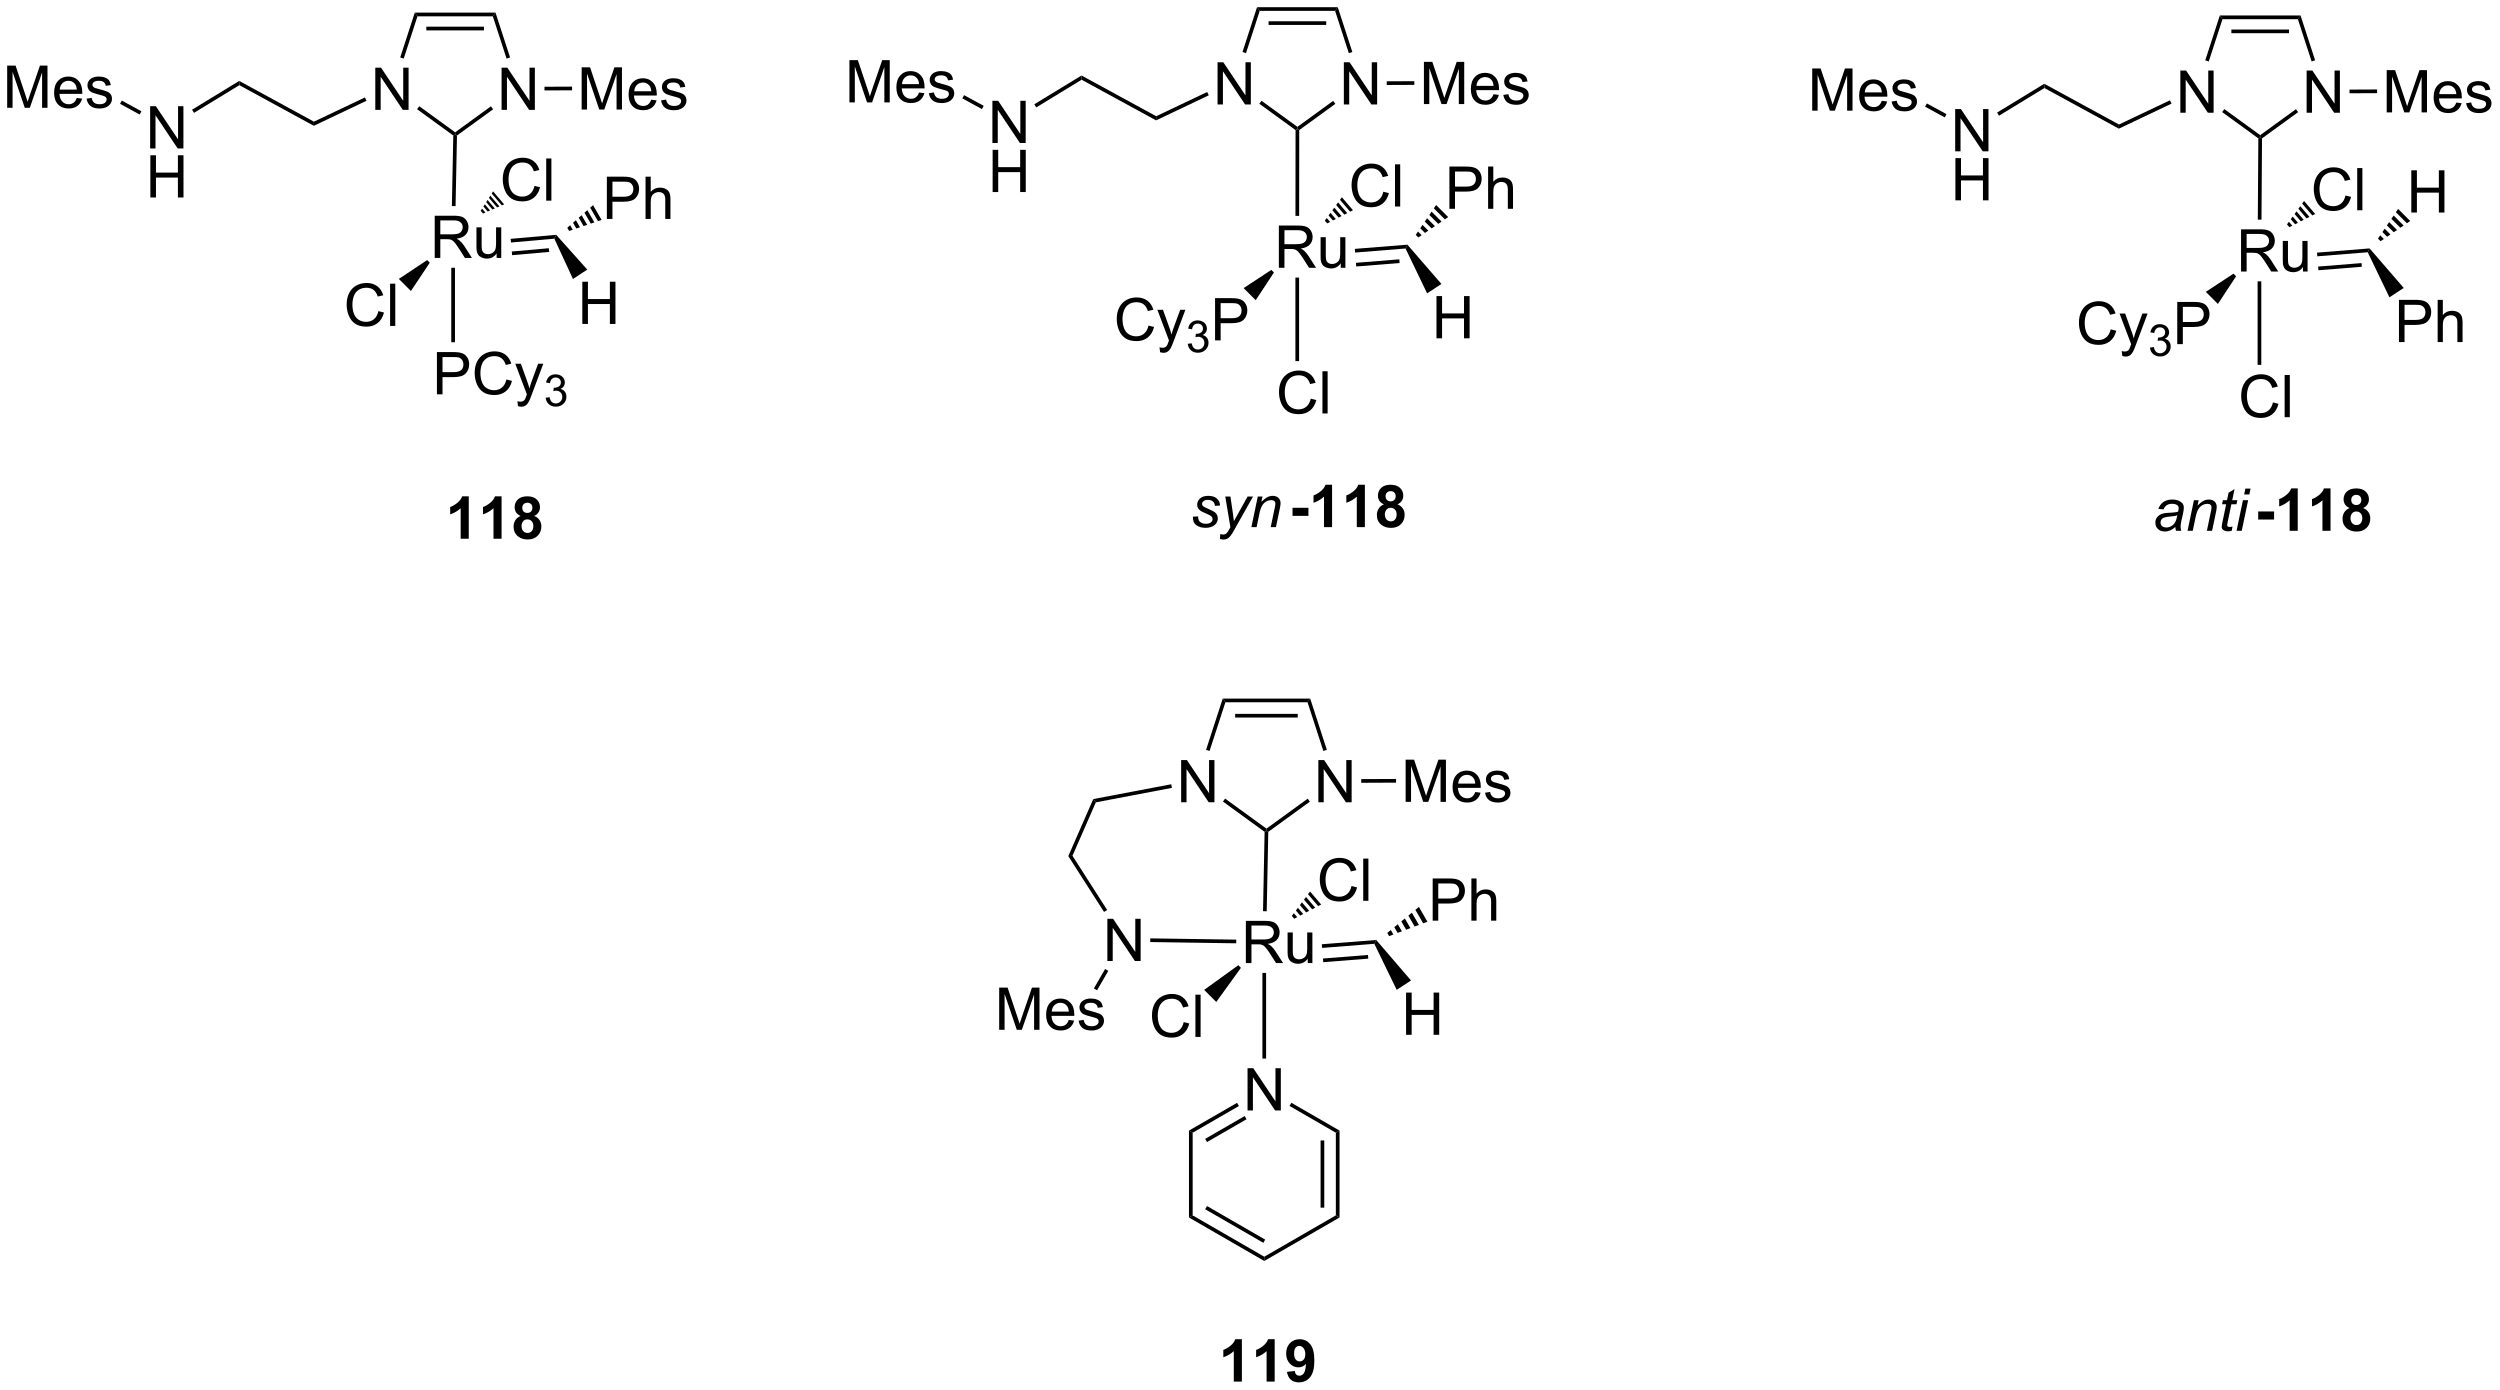 <?xml version="1.0" encoding="UTF-8"?>
<!DOCTYPE svg PUBLIC '-//W3C//DTD SVG 1.0//EN'
          'http://www.w3.org/TR/2001/REC-SVG-20010904/DTD/svg10.dtd'>
<svg stroke-dasharray="none" shape-rendering="auto" xmlns="http://www.w3.org/2000/svg" font-family="'Dialog'" text-rendering="auto" width="930" fill-opacity="1" color-interpolation="auto" color-rendering="auto" preserveAspectRatio="xMidYMid meet" font-size="12px" viewBox="0 0 930 517" fill="black" xmlns:xlink="http://www.w3.org/1999/xlink" stroke="black" image-rendering="auto" stroke-miterlimit="10" stroke-linecap="square" stroke-linejoin="miter" font-style="normal" stroke-width="1" height="517" stroke-dashoffset="0" font-weight="normal" stroke-opacity="1"
><!--Generated by the Batik Graphics2D SVG Generator--><defs id="genericDefs"
  /><g
  ><defs id="defs1"
    ><clipPath clipPathUnits="userSpaceOnUse" id="clipPath1"
      ><path d="M2.124 0.646 L350.677 0.646 L350.677 194.479 L2.124 194.479 L2.124 0.646 Z"
      /></clipPath
      ><clipPath clipPathUnits="userSpaceOnUse" id="clipPath2"
      ><path d="M39.891 106.197 L39.891 294.641 L378.753 294.641 L378.753 106.197 Z"
      /></clipPath
    ></defs
    ><g transform="scale(2.667,2.667) translate(-2.124,-0.646) matrix(1.029,0,0,1.029,-38.908,-108.589)"
    ><path d="M103.416 179.182 L102.319 179.182 L102.319 175.044 Q101.718 175.607 100.9 175.877 L100.9 174.88 Q101.33 174.739 101.832 174.349 Q102.338 173.955 102.525 173.432 L103.416 173.432 L103.416 179.182 ZM107.865 179.182 L106.769 179.182 L106.769 175.044 Q106.167 175.607 105.349 175.877 L105.349 174.88 Q105.779 174.739 106.282 174.349 Q106.787 173.955 106.974 173.432 L107.865 173.432 L107.865 179.182 ZM110.447 176.091 Q110.022 175.911 109.827 175.599 Q109.635 175.284 109.635 174.909 Q109.635 174.268 110.082 173.851 Q110.53 173.432 111.353 173.432 Q112.171 173.432 112.621 173.851 Q113.072 174.268 113.072 174.909 Q113.072 175.307 112.864 175.617 Q112.658 175.927 112.283 176.091 Q112.76 176.284 113.007 176.651 Q113.257 177.018 113.257 177.497 Q113.257 178.291 112.749 178.789 Q112.244 179.284 111.405 179.284 Q110.624 179.284 110.103 178.872 Q109.491 178.388 109.491 177.544 Q109.491 177.08 109.72 176.692 Q109.952 176.302 110.447 176.091 ZM110.674 174.987 Q110.674 175.315 110.859 175.5 Q111.046 175.682 111.353 175.682 Q111.666 175.682 111.853 175.497 Q112.041 175.31 112.041 174.982 Q112.041 174.674 111.856 174.489 Q111.671 174.302 111.366 174.302 Q111.049 174.302 110.861 174.489 Q110.674 174.677 110.674 174.987 ZM110.572 177.44 Q110.572 177.893 110.804 178.148 Q111.038 178.401 111.385 178.401 Q111.726 178.401 111.947 178.156 Q112.171 177.911 112.171 177.45 Q112.171 177.049 111.944 176.804 Q111.718 176.56 111.369 176.56 Q110.968 176.56 110.77 176.838 Q110.572 177.114 110.572 177.44 Z" stroke="none" clip-path="url(#clipPath2)"
    /></g
    ><g transform="matrix(2.743,0,0,2.743,-109.419,-291.292)"
    ><path d="M213.327 142.509 L213.327 136.782 L215.866 136.782 Q216.631 136.782 217.03 136.936 Q217.428 137.089 217.665 137.48 Q217.905 137.871 217.905 138.345 Q217.905 138.954 217.509 139.373 Q217.116 139.79 216.29 139.902 Q216.592 140.048 216.749 140.188 Q217.079 140.493 217.376 140.949 L218.374 142.509 L217.42 142.509 L216.662 141.316 Q216.329 140.8 216.113 140.527 Q215.899 140.253 215.73 140.144 Q215.561 140.035 215.384 139.993 Q215.256 139.964 214.962 139.964 L214.084 139.964 L214.084 142.509 L213.327 142.509 ZM214.084 139.308 L215.712 139.308 Q216.233 139.308 216.524 139.201 Q216.819 139.095 216.97 138.858 Q217.124 138.621 217.124 138.345 Q217.124 137.938 216.827 137.678 Q216.532 137.415 215.897 137.415 L214.084 137.415 L214.084 139.308 ZM221.721 142.509 L221.721 141.899 Q221.237 142.602 220.403 142.602 Q220.036 142.602 219.719 142.462 Q219.401 142.321 219.245 142.108 Q219.091 141.894 219.028 141.587 Q218.987 141.378 218.987 140.93 L218.987 138.36 L219.69 138.36 L219.69 140.66 Q219.69 141.212 219.732 141.402 Q219.799 141.68 220.013 141.839 Q220.229 141.996 220.544 141.996 Q220.862 141.996 221.138 141.834 Q221.416 141.673 221.531 141.394 Q221.646 141.113 221.646 140.582 L221.646 138.36 L222.349 138.36 L222.349 142.509 L221.721 142.509 Z" stroke="none" clip-path="url(#clipPath2)"
    /></g
    ><g transform="matrix(2.743,0,0,2.743,-109.419,-291.292)"
    ><path d="M227.492 132.195 L228.25 132.386 Q228.013 133.32 227.393 133.813 Q226.773 134.302 225.88 134.302 Q224.953 134.302 224.372 133.925 Q223.794 133.547 223.489 132.833 Q223.187 132.117 223.187 131.297 Q223.187 130.401 223.528 129.737 Q223.872 129.07 224.502 128.724 Q225.132 128.378 225.89 128.378 Q226.75 128.378 227.336 128.815 Q227.922 129.253 228.153 130.047 L227.406 130.221 Q227.208 129.596 226.828 129.313 Q226.45 129.026 225.875 129.026 Q225.216 129.026 224.77 129.344 Q224.328 129.659 224.148 130.193 Q223.968 130.727 223.968 131.292 Q223.968 132.024 224.182 132.568 Q224.395 133.112 224.843 133.383 Q225.294 133.651 225.817 133.651 Q226.453 133.651 226.893 133.284 Q227.336 132.917 227.492 132.195 ZM229.079 134.203 L229.079 128.477 L229.782 128.477 L229.782 134.203 L229.079 134.203 Z" stroke="none" clip-path="url(#clipPath2)"
    /></g
    ><g transform="matrix(2.743,0,0,2.743,-109.419,-291.292)"
    ><path d="M221.871 132.941 L221.614 133.294 L222.99 134.904 L223.378 134.706 L221.871 132.941 ZM221.357 133.646 L221.1 133.999 L222.213 135.302 L222.601 135.103 L221.357 133.646 ZM220.843 134.351 L220.586 134.704 L221.436 135.699 L221.825 135.5 L220.843 134.351 ZM220.329 135.056 L220.072 135.409 L220.66 136.096 L221.048 135.898 L220.329 135.056 ZM219.815 135.761 L219.558 136.114 L219.883 136.494 L220.271 136.295 L219.815 135.761 Z" stroke="none" clip-path="url(#clipPath2)"
    /></g
    ><g transform="matrix(2.743,0,0,2.743,-109.419,-291.292)"
    ><path d="M223.669 140.446 L223.629 139.947 L230.757 139.375 L230.505 139.896 ZM223.821 142.336 L229.705 141.863 L229.665 141.364 L223.78 141.837 Z" stroke="none" clip-path="url(#clipPath2)"
    /></g
    ><g transform="matrix(2.743,0,0,2.743,-109.419,-291.292)"
    ><path d="M217.649 160.259 L218.407 160.449 Q218.17 161.384 217.551 161.876 Q216.931 162.366 216.037 162.366 Q215.111 162.366 214.53 161.988 Q213.952 161.611 213.647 160.897 Q213.345 160.181 213.345 159.361 Q213.345 158.465 213.686 157.801 Q214.03 157.134 214.66 156.788 Q215.29 156.442 216.048 156.442 Q216.907 156.442 217.493 156.879 Q218.079 157.317 218.311 158.111 L217.564 158.285 Q217.366 157.66 216.986 157.376 Q216.608 157.09 216.032 157.09 Q215.374 157.09 214.928 157.408 Q214.486 157.723 214.306 158.257 Q214.126 158.791 214.126 159.356 Q214.126 160.087 214.34 160.632 Q214.553 161.176 215.001 161.447 Q215.452 161.715 215.975 161.715 Q216.611 161.715 217.051 161.348 Q217.493 160.981 217.649 160.259 ZM219.237 162.267 L219.237 156.541 L219.94 156.541 L219.94 162.267 L219.237 162.267 Z" stroke="none" clip-path="url(#clipPath2)"
    /></g
    ><g transform="matrix(2.743,0,0,2.743,-109.419,-291.292)"
    ><path d="M234.703 152.076 L234.703 146.349 L235.461 146.349 L235.461 148.701 L238.437 148.701 L238.437 146.349 L239.195 146.349 L239.195 152.076 L238.437 152.076 L238.437 149.375 L235.461 149.375 L235.461 152.076 L234.703 152.076 Z" stroke="none" clip-path="url(#clipPath2)"
    /></g
    ><g transform="matrix(2.743,0,0,2.743,-109.419,-291.292)"
    ><path d="M230.505 139.896 L230.757 139.375 L235.372 144.705 L233.433 145.979 Z" stroke="none" clip-path="url(#clipPath2)"
    /></g
    ><g transform="matrix(2.743,0,0,2.743,-109.419,-291.292)"
    ><path d="M215.571 143.842 L216.071 143.842 L216.071 155.168 L215.571 155.168 Z" stroke="none" clip-path="url(#clipPath2)"
    /></g
    ><g transform="matrix(2.743,0,0,2.743,-109.419,-291.292)"
    ><path d="M195.646 150.349 L196.404 150.539 Q196.167 151.474 195.547 151.966 Q194.928 152.456 194.034 152.456 Q193.107 152.456 192.526 152.078 Q191.948 151.701 191.644 150.987 Q191.342 150.271 191.342 149.451 Q191.342 148.555 191.683 147.891 Q192.026 147.224 192.657 146.878 Q193.287 146.531 194.045 146.531 Q194.904 146.531 195.49 146.969 Q196.076 147.406 196.308 148.201 L195.56 148.375 Q195.363 147.75 194.982 147.466 Q194.605 147.18 194.029 147.18 Q193.37 147.18 192.925 147.498 Q192.482 147.813 192.303 148.346 Q192.123 148.88 192.123 149.445 Q192.123 150.177 192.336 150.721 Q192.55 151.266 192.998 151.537 Q193.448 151.805 193.972 151.805 Q194.607 151.805 195.047 151.438 Q195.49 151.07 195.646 150.349 ZM197.218 153.956 L197.14 153.294 Q197.369 153.357 197.541 153.357 Q197.775 153.357 197.916 153.279 Q198.056 153.201 198.148 153.06 Q198.213 152.956 198.361 152.537 Q198.382 152.479 198.424 152.365 L196.851 148.208 L197.609 148.208 L198.471 150.609 Q198.64 151.068 198.773 151.57 Q198.892 151.086 199.062 150.625 L199.947 148.208 L200.65 148.208 L199.072 152.427 Q198.82 153.112 198.679 153.37 Q198.491 153.716 198.249 153.878 Q198.007 154.042 197.671 154.042 Q197.468 154.042 197.218 153.956 Z" stroke="none" clip-path="url(#clipPath2)"
    /></g
    ><g transform="matrix(2.743,0,0,2.743,-109.419,-291.292)"
    ><path d="M200.972 152.822 L201.5 152.752 Q201.592 153.201 201.808 153.398 Q202.027 153.596 202.342 153.596 Q202.713 153.596 202.969 153.338 Q203.226 153.08 203.226 152.699 Q203.226 152.336 202.988 152.101 Q202.752 151.865 202.385 151.865 Q202.236 151.865 202.013 151.924 L202.072 151.461 Q202.125 151.467 202.156 151.467 Q202.494 151.467 202.763 151.291 Q203.033 151.115 203.033 150.748 Q203.033 150.459 202.836 150.269 Q202.64 150.078 202.33 150.078 Q202.021 150.078 201.816 150.272 Q201.611 150.465 201.553 150.851 L201.025 150.758 Q201.123 150.226 201.465 149.935 Q201.808 149.644 202.318 149.644 Q202.67 149.644 202.965 149.795 Q203.262 149.945 203.418 150.207 Q203.574 150.467 203.574 150.76 Q203.574 151.039 203.424 151.268 Q203.275 151.496 202.982 151.631 Q203.363 151.719 203.574 151.996 Q203.785 152.272 203.785 152.688 Q203.785 153.25 203.375 153.643 Q202.965 154.033 202.338 154.033 Q201.773 154.033 201.398 153.697 Q201.025 153.359 200.972 152.822 Z" stroke="none" clip-path="url(#clipPath2)"
    /></g
    ><g transform="matrix(2.743,0,0,2.743,-109.419,-291.292)"
    ><path d="M204.675 152.357 L204.675 146.63 L206.836 146.63 Q207.406 146.63 207.706 146.685 Q208.128 146.755 208.412 146.953 Q208.698 147.149 208.873 147.505 Q209.047 147.859 209.047 148.287 Q209.047 149.016 208.581 149.524 Q208.117 150.029 206.901 150.029 L205.432 150.029 L205.432 152.357 L204.675 152.357 ZM205.432 149.352 L206.914 149.352 Q207.649 149.352 207.956 149.078 Q208.266 148.805 208.266 148.31 Q208.266 147.951 208.083 147.695 Q207.901 147.438 207.604 147.357 Q207.414 147.305 206.899 147.305 L205.432 147.305 L205.432 149.352 Z" stroke="none" clip-path="url(#clipPath2)"
    /></g
    ><g transform="matrix(2.743,0,0,2.743,-109.419,-291.292)"
    ><path d="M212.304 142.798 L212.657 143.151 L210.188 146.908 L208.547 145.267 Z" stroke="none" clip-path="url(#clipPath2)"
    /></g
    ><g transform="matrix(2.743,0,0,2.743,-109.419,-291.292)"
    ><path d="M201.667 176.264 L202.373 176.223 Q202.373 176.527 202.467 176.743 Q202.56 176.957 202.813 177.095 Q203.066 177.23 203.402 177.23 Q203.87 177.23 204.105 177.043 Q204.339 176.855 204.339 176.6 Q204.339 176.418 204.198 176.254 Q204.053 176.09 203.493 175.85 Q202.933 175.608 202.777 175.512 Q202.514 175.35 202.381 175.134 Q202.248 174.918 202.248 174.637 Q202.248 174.144 202.639 173.793 Q203.029 173.441 203.732 173.441 Q204.514 173.441 204.922 173.803 Q205.331 174.163 205.347 174.754 L204.654 174.801 Q204.639 174.426 204.389 174.207 Q204.139 173.988 203.683 173.988 Q203.316 173.988 203.113 174.157 Q202.909 174.324 202.909 174.519 Q202.909 174.715 203.084 174.863 Q203.201 174.965 203.691 175.176 Q204.503 175.527 204.714 175.73 Q205.05 176.053 205.05 176.519 Q205.05 176.827 204.86 177.124 Q204.67 177.421 204.282 177.6 Q203.894 177.777 203.365 177.777 Q202.646 177.777 202.144 177.421 Q201.639 177.066 201.667 176.264 ZM205.334 179.285 L205.378 178.621 Q205.597 178.684 205.803 178.684 Q206.019 178.684 206.152 178.587 Q206.323 178.457 206.527 178.103 L206.753 177.696 L206.06 173.535 L206.756 173.535 L207.068 175.631 Q207.162 176.254 207.23 176.874 L209.084 173.535 L209.823 173.535 L207.178 178.236 Q206.795 178.923 206.498 179.144 Q206.201 179.368 205.816 179.368 Q205.568 179.368 205.334 179.285 ZM209.6 177.684 L210.467 173.535 L211.107 173.535 L210.956 174.256 Q211.373 173.832 211.735 173.637 Q212.1 173.441 212.48 173.441 Q212.982 173.441 213.269 173.715 Q213.558 173.988 213.558 174.444 Q213.558 174.676 213.456 175.171 L212.928 177.684 L212.222 177.684 L212.771 175.053 Q212.855 174.671 212.855 174.488 Q212.855 174.28 212.712 174.152 Q212.568 174.022 212.3 174.022 Q211.756 174.022 211.331 174.413 Q210.909 174.803 210.709 175.754 L210.308 177.684 L209.6 177.684 Z" stroke="none" clip-path="url(#clipPath2)"
    /></g
    ><g transform="matrix(2.743,0,0,2.743,-109.419,-291.292)"
    ><path d="M215.181 176.155 L215.181 175.059 L217.338 175.059 L217.338 176.155 L215.181 176.155 ZM220.543 177.684 L219.447 177.684 L219.447 173.546 Q218.846 174.108 218.028 174.379 L218.028 173.381 Q218.458 173.241 218.96 172.85 Q219.465 172.457 219.653 171.934 L220.543 171.934 L220.543 177.684 ZM224.993 177.684 L223.896 177.684 L223.896 173.546 Q223.295 174.108 222.477 174.379 L222.477 173.381 Q222.907 173.241 223.409 172.85 Q223.915 172.457 224.102 171.934 L224.993 171.934 L224.993 177.684 ZM227.575 174.592 Q227.15 174.413 226.955 174.1 Q226.762 173.785 226.762 173.41 Q226.762 172.769 227.21 172.353 Q227.658 171.934 228.481 171.934 Q229.299 171.934 229.749 172.353 Q230.2 172.769 230.2 173.41 Q230.2 173.809 229.991 174.118 Q229.786 174.428 229.411 174.592 Q229.887 174.785 230.135 175.152 Q230.385 175.519 230.385 175.999 Q230.385 176.793 229.877 177.29 Q229.372 177.785 228.533 177.785 Q227.752 177.785 227.231 177.374 Q226.619 176.889 226.619 176.046 Q226.619 175.582 226.848 175.194 Q227.08 174.803 227.575 174.592 ZM227.801 173.488 Q227.801 173.816 227.986 174.001 Q228.174 174.184 228.481 174.184 Q228.793 174.184 228.981 173.999 Q229.168 173.811 229.168 173.483 Q229.168 173.176 228.984 172.991 Q228.799 172.803 228.494 172.803 Q228.176 172.803 227.989 172.991 Q227.801 173.178 227.801 173.488 ZM227.7 175.941 Q227.7 176.394 227.931 176.65 Q228.166 176.902 228.512 176.902 Q228.853 176.902 229.075 176.657 Q229.299 176.413 229.299 175.952 Q229.299 175.551 229.072 175.306 Q228.846 175.061 228.497 175.061 Q228.096 175.061 227.898 175.34 Q227.7 175.616 227.7 175.941 Z" stroke="none" clip-path="url(#clipPath2)"
    /></g
    ><g transform="matrix(2.743,0,0,2.743,-109.419,-291.292)"
    ><path d="M236.457 134.51 L236.457 128.783 L238.618 128.783 Q239.188 128.783 239.488 128.838 Q239.91 128.908 240.194 129.106 Q240.48 129.302 240.655 129.658 Q240.829 130.012 240.829 130.44 Q240.829 131.169 240.363 131.677 Q239.899 132.182 238.683 132.182 L237.214 132.182 L237.214 134.51 L236.457 134.51 ZM237.214 131.505 L238.696 131.505 Q239.431 131.505 239.738 131.231 Q240.048 130.958 240.048 130.463 Q240.048 130.104 239.865 129.848 Q239.683 129.591 239.386 129.51 Q239.196 129.458 238.681 129.458 L237.214 129.458 L237.214 131.505 ZM241.704 134.51 L241.704 128.783 L242.407 128.783 L242.407 130.838 Q242.899 130.268 243.649 130.268 Q244.11 130.268 244.449 130.45 Q244.79 130.63 244.936 130.95 Q245.082 131.27 245.082 131.88 L245.082 134.51 L244.379 134.51 L244.379 131.88 Q244.379 131.354 244.149 131.114 Q243.923 130.872 243.504 130.872 Q243.191 130.872 242.915 131.036 Q242.642 131.197 242.524 131.476 Q242.407 131.752 242.407 132.239 L242.407 134.51 L241.704 134.51 Z" stroke="none" clip-path="url(#clipPath2)"
    /></g
    ><g transform="matrix(2.743,0,0,2.743,-109.419,-291.292)"
    ><path d="M231.891 138.043 L232.197 137.593 L232.694 138.09 L232.244 138.396 ZM232.504 137.143 L232.811 136.694 L233.593 137.476 L233.143 137.783 ZM233.117 136.244 L233.424 135.794 L234.492 136.863 L234.043 137.17 ZM233.731 135.345 L234.037 134.895 L235.392 136.25 L234.942 136.556 ZM234.344 134.446 L234.65 133.996 L236.291 135.636 L235.841 135.943 Z" stroke="none" clip-path="url(#clipPath2)"
    /></g
    ><g transform="matrix(2.743,0,0,2.743,-109.419,-291.292)"
    ><path d="M343.817 143.018 L343.817 137.292 L346.356 137.292 Q347.122 137.292 347.52 137.445 Q347.919 137.599 348.156 137.989 Q348.395 138.38 348.395 138.854 Q348.395 139.463 348 139.883 Q347.606 140.299 346.781 140.411 Q347.083 140.557 347.239 140.698 Q347.57 141.002 347.867 141.458 L348.864 143.018 L347.911 143.018 L347.153 141.825 Q346.82 141.31 346.604 141.036 Q346.39 140.763 346.221 140.654 Q346.052 140.544 345.875 140.502 Q345.747 140.474 345.453 140.474 L344.575 140.474 L344.575 143.018 L343.817 143.018 ZM344.575 139.818 L346.203 139.818 Q346.724 139.818 347.015 139.711 Q347.309 139.604 347.46 139.367 Q347.614 139.13 347.614 138.854 Q347.614 138.448 347.317 138.187 Q347.023 137.924 346.387 137.924 L344.575 137.924 L344.575 139.818 ZM352.212 143.018 L352.212 142.409 Q351.727 143.112 350.894 143.112 Q350.527 143.112 350.209 142.971 Q349.891 142.831 349.735 142.617 Q349.582 142.404 349.519 142.096 Q349.477 141.888 349.477 141.44 L349.477 138.87 L350.18 138.87 L350.18 141.169 Q350.18 141.721 350.222 141.911 Q350.29 142.19 350.503 142.349 Q350.72 142.505 351.035 142.505 Q351.352 142.505 351.628 142.344 Q351.907 142.182 352.022 141.904 Q352.136 141.622 352.136 141.091 L352.136 138.87 L352.839 138.87 L352.839 143.018 L352.212 143.018 Z" stroke="none" clip-path="url(#clipPath2)"
    /></g
    ><g transform="matrix(2.743,0,0,2.743,-109.419,-291.292)"
    ><path d="M357.982 132.705 L358.74 132.895 Q358.503 133.83 357.884 134.322 Q357.264 134.812 356.37 134.812 Q355.443 134.812 354.863 134.434 Q354.284 134.056 353.98 133.343 Q353.678 132.627 353.678 131.806 Q353.678 130.911 354.019 130.247 Q354.363 129.58 354.993 129.233 Q355.623 128.887 356.381 128.887 Q357.24 128.887 357.826 129.325 Q358.412 129.762 358.644 130.556 L357.897 130.731 Q357.699 130.106 357.318 129.822 Q356.941 129.536 356.365 129.536 Q355.706 129.536 355.261 129.853 Q354.818 130.168 354.639 130.702 Q354.459 131.236 354.459 131.801 Q354.459 132.533 354.673 133.077 Q354.886 133.622 355.334 133.892 Q355.784 134.161 356.308 134.161 Q356.943 134.161 357.384 133.793 Q357.826 133.426 357.982 132.705 ZM359.57 134.713 L359.57 128.986 L360.273 128.986 L360.273 134.713 L359.57 134.713 Z" stroke="none" clip-path="url(#clipPath2)"
    /></g
    ><g transform="matrix(2.743,0,0,2.743,-109.419,-291.292)"
    ><path d="M352.362 133.451 L352.105 133.804 L353.48 135.414 L353.869 135.215 L352.362 133.451 ZM351.848 134.156 L351.591 134.508 L352.704 135.811 L353.092 135.613 L351.848 134.156 ZM351.334 134.861 L351.077 135.213 L351.927 136.209 L352.315 136.01 L351.334 134.861 ZM350.82 135.566 L350.563 135.918 L351.15 136.606 L351.538 136.407 L350.82 135.566 ZM350.306 136.271 L350.049 136.623 L350.373 137.003 L350.762 136.805 L350.306 136.271 Z" stroke="none" clip-path="url(#clipPath2)"
    /></g
    ><g transform="matrix(2.743,0,0,2.743,-109.419,-291.292)"
    ><path d="M354.159 140.955 L354.119 140.457 L361.248 139.884 L360.995 140.406 ZM354.311 142.845 L360.196 142.372 L360.156 141.874 L354.271 142.347 Z" stroke="none" clip-path="url(#clipPath2)"
    /></g
    ><g transform="matrix(2.743,0,0,2.743,-109.419,-291.292)"
    ><path d="M348.14 160.769 L348.898 160.959 Q348.661 161.894 348.041 162.386 Q347.421 162.875 346.528 162.875 Q345.601 162.875 345.02 162.498 Q344.442 162.12 344.137 161.407 Q343.835 160.691 343.835 159.87 Q343.835 158.975 344.177 158.31 Q344.52 157.644 345.151 157.297 Q345.781 156.951 346.539 156.951 Q347.398 156.951 347.984 157.389 Q348.57 157.826 348.802 158.62 L348.054 158.795 Q347.856 158.17 347.476 157.886 Q347.099 157.6 346.523 157.6 Q345.864 157.6 345.419 157.917 Q344.976 158.232 344.796 158.766 Q344.617 159.3 344.617 159.865 Q344.617 160.597 344.83 161.141 Q345.044 161.685 345.492 161.956 Q345.942 162.225 346.466 162.225 Q347.101 162.225 347.541 161.857 Q347.984 161.49 348.14 160.769 ZM349.727 162.777 L349.727 157.05 L350.43 157.05 L350.43 162.777 L349.727 162.777 Z" stroke="none" clip-path="url(#clipPath2)"
    /></g
    ><g transform="matrix(2.743,0,0,2.743,-109.419,-291.292)"
    ><path d="M365.233 152.585 L365.233 146.859 L367.394 146.859 Q367.964 146.859 368.264 146.914 Q368.686 146.984 368.969 147.182 Q369.256 147.377 369.43 147.734 Q369.605 148.088 369.605 148.515 Q369.605 149.244 369.139 149.752 Q368.675 150.257 367.459 150.257 L365.99 150.257 L365.99 152.585 L365.233 152.585 ZM365.99 149.58 L367.472 149.58 Q368.207 149.58 368.514 149.307 Q368.824 149.033 368.824 148.539 Q368.824 148.179 368.641 147.924 Q368.459 147.666 368.162 147.585 Q367.972 147.533 367.457 147.533 L365.99 147.533 L365.99 149.58 ZM370.48 152.585 L370.48 146.859 L371.183 146.859 L371.183 148.914 Q371.675 148.343 372.425 148.343 Q372.886 148.343 373.225 148.526 Q373.566 148.705 373.712 149.026 Q373.858 149.346 373.858 149.955 L373.858 152.585 L373.154 152.585 L373.154 149.955 Q373.154 149.429 372.925 149.19 Q372.699 148.947 372.279 148.947 Q371.967 148.947 371.691 149.112 Q371.418 149.273 371.3 149.552 Q371.183 149.828 371.183 150.315 L371.183 152.585 L370.48 152.585 Z" stroke="none" clip-path="url(#clipPath2)"
    /></g
    ><g transform="matrix(2.743,0,0,2.743,-109.419,-291.292)"
    ><path d="M360.995 140.406 L361.248 139.884 L365.881 145.243 L363.942 146.517 Z" stroke="none" clip-path="url(#clipPath2)"
    /></g
    ><g transform="matrix(2.743,0,0,2.743,-109.419,-291.292)"
    ><path d="M346.062 144.351 L346.562 144.351 L346.562 155.678 L346.062 155.678 Z" stroke="none" clip-path="url(#clipPath2)"
    /></g
    ><g transform="matrix(2.743,0,0,2.743,-109.419,-291.292)"
    ><path d="M326.137 150.859 L326.895 151.049 Q326.658 151.984 326.038 152.476 Q325.418 152.965 324.525 152.965 Q323.598 152.965 323.017 152.588 Q322.439 152.21 322.134 151.497 Q321.832 150.78 321.832 149.96 Q321.832 149.064 322.173 148.4 Q322.517 147.734 323.147 147.387 Q323.778 147.041 324.535 147.041 Q325.395 147.041 325.981 147.478 Q326.567 147.916 326.798 148.71 L326.051 148.885 Q325.853 148.26 325.473 147.976 Q325.095 147.689 324.52 147.689 Q323.861 147.689 323.416 148.007 Q322.973 148.322 322.793 148.856 Q322.613 149.39 322.613 149.955 Q322.613 150.687 322.827 151.231 Q323.041 151.775 323.488 152.046 Q323.939 152.314 324.462 152.314 Q325.098 152.314 325.538 151.947 Q325.981 151.58 326.137 150.859 ZM327.709 154.465 L327.63 153.804 Q327.86 153.866 328.031 153.866 Q328.266 153.866 328.406 153.788 Q328.547 153.71 328.638 153.57 Q328.703 153.465 328.852 153.046 Q328.873 152.989 328.914 152.874 L327.341 148.718 L328.099 148.718 L328.961 151.119 Q329.13 151.577 329.263 152.08 Q329.383 151.596 329.552 151.135 L330.438 148.718 L331.141 148.718 L329.563 152.937 Q329.31 153.622 329.17 153.879 Q328.982 154.226 328.74 154.387 Q328.498 154.551 328.162 154.551 Q327.959 154.551 327.709 154.465 Z" stroke="none" clip-path="url(#clipPath2)"
    /></g
    ><g transform="matrix(2.743,0,0,2.743,-109.419,-291.292)"
    ><path d="M331.463 153.332 L331.99 153.261 Q332.082 153.71 332.299 153.908 Q332.518 154.105 332.832 154.105 Q333.203 154.105 333.459 153.847 Q333.717 153.589 333.717 153.209 Q333.717 152.845 333.479 152.611 Q333.243 152.375 332.875 152.375 Q332.727 152.375 332.504 152.433 L332.563 151.97 Q332.615 151.976 332.647 151.976 Q332.985 151.976 333.254 151.8 Q333.524 151.625 333.524 151.257 Q333.524 150.968 333.326 150.779 Q333.131 150.588 332.821 150.588 Q332.512 150.588 332.307 150.781 Q332.102 150.974 332.043 151.361 L331.516 151.267 Q331.614 150.736 331.955 150.445 Q332.299 150.154 332.809 150.154 Q333.16 150.154 333.455 150.304 Q333.752 150.455 333.909 150.716 Q334.065 150.976 334.065 151.269 Q334.065 151.548 333.914 151.777 Q333.766 152.006 333.473 152.14 Q333.854 152.228 334.065 152.506 Q334.276 152.781 334.276 153.197 Q334.276 153.759 333.865 154.152 Q333.455 154.543 332.828 154.543 Q332.264 154.543 331.889 154.207 Q331.516 153.869 331.463 153.332 Z" stroke="none" clip-path="url(#clipPath2)"
    /></g
    ><g transform="matrix(2.743,0,0,2.743,-109.419,-291.292)"
    ><path d="M335.165 152.866 L335.165 147.14 L337.327 147.14 Q337.897 147.14 338.197 147.195 Q338.618 147.265 338.902 147.463 Q339.189 147.658 339.363 148.015 Q339.538 148.369 339.538 148.796 Q339.538 149.525 339.072 150.033 Q338.608 150.538 337.392 150.538 L335.923 150.538 L335.923 152.866 L335.165 152.866 ZM335.923 149.861 L337.405 149.861 Q338.139 149.861 338.447 149.588 Q338.756 149.314 338.756 148.82 Q338.756 148.46 338.574 148.205 Q338.392 147.947 338.095 147.866 Q337.905 147.814 337.389 147.814 L335.923 147.814 L335.923 149.861 Z" stroke="none" clip-path="url(#clipPath2)"
    /></g
    ><g transform="matrix(2.743,0,0,2.743,-109.419,-291.292)"
    ><path d="M342.795 143.307 L343.148 143.661 L340.678 147.417 L339.038 145.777 Z" stroke="none" clip-path="url(#clipPath2)"
    /></g
    ><g transform="matrix(2.743,0,0,2.743,-109.419,-291.292)"
    ><path d="M334.907 177.667 Q334.54 177.982 334.199 178.131 Q333.86 178.277 333.475 178.277 Q332.899 178.277 332.548 177.938 Q332.196 177.6 332.196 177.074 Q332.196 176.725 332.355 176.459 Q332.514 176.191 332.774 176.029 Q333.037 175.865 333.415 175.795 Q333.654 175.748 334.318 175.722 Q334.985 175.693 335.274 175.581 Q335.357 175.292 335.357 175.1 Q335.357 174.855 335.178 174.714 Q334.93 174.519 334.459 174.519 Q334.014 174.519 333.73 174.717 Q333.446 174.912 333.318 175.277 L332.602 175.214 Q332.821 174.597 333.295 174.269 Q333.772 173.941 334.493 173.941 Q335.264 173.941 335.712 174.308 Q336.055 174.581 336.055 175.019 Q336.055 175.35 335.959 175.787 L335.727 176.818 Q335.618 177.311 335.618 177.62 Q335.618 177.816 335.704 178.183 L334.99 178.183 Q334.93 177.98 334.907 177.667 ZM335.17 176.081 Q335.022 176.139 334.85 176.17 Q334.68 176.201 334.282 176.238 Q333.665 176.292 333.409 176.376 Q333.157 176.459 333.027 176.644 Q332.899 176.826 332.899 177.05 Q332.899 177.347 333.105 177.54 Q333.31 177.73 333.688 177.73 Q334.04 177.73 334.363 177.545 Q334.688 177.357 334.876 177.027 Q335.063 176.693 335.17 176.081 ZM336.559 178.183 L337.426 174.035 L338.067 174.035 L337.916 174.756 Q338.333 174.331 338.695 174.136 Q339.059 173.941 339.44 173.941 Q339.942 173.941 340.228 174.214 Q340.518 174.488 340.518 174.943 Q340.518 175.175 340.416 175.67 L339.887 178.183 L339.182 178.183 L339.731 175.553 Q339.815 175.17 339.815 174.988 Q339.815 174.779 339.671 174.652 Q339.528 174.522 339.26 174.522 Q338.716 174.522 338.291 174.912 Q337.869 175.303 337.669 176.253 L337.268 178.183 L336.559 178.183 ZM342.662 177.607 L342.545 178.188 Q342.29 178.253 342.053 178.253 Q341.631 178.253 341.381 178.045 Q341.193 177.889 341.193 177.62 Q341.193 177.482 341.295 176.99 L341.798 174.581 L341.24 174.581 L341.352 174.035 L341.912 174.035 L342.126 173.014 L342.935 172.527 L342.618 174.035 L343.313 174.035 L343.196 174.581 L342.506 174.581 L342.024 176.873 Q341.935 177.311 341.935 177.397 Q341.935 177.522 342.006 177.589 Q342.079 177.654 342.243 177.654 Q342.477 177.654 342.662 177.607 ZM344.236 173.256 L344.403 172.456 L345.106 172.456 L344.94 173.256 L344.236 173.256 ZM343.205 178.183 L344.072 174.035 L344.778 174.035 L343.911 178.183 L343.205 178.183 Z" stroke="none" clip-path="url(#clipPath2)"
    /></g
    ><g transform="matrix(2.743,0,0,2.743,-109.419,-291.292)"
    ><path d="M346.141 176.654 L346.141 175.558 L348.298 175.558 L348.298 176.654 L346.141 176.654 ZM351.503 178.183 L350.407 178.183 L350.407 174.045 Q349.805 174.607 348.988 174.878 L348.988 173.881 Q349.417 173.74 349.92 173.35 Q350.425 172.956 350.613 172.433 L351.503 172.433 L351.503 178.183 ZM355.952 178.183 L354.856 178.183 L354.856 174.045 Q354.255 174.607 353.437 174.878 L353.437 173.881 Q353.867 173.74 354.369 173.35 Q354.874 172.956 355.062 172.433 L355.952 172.433 L355.952 178.183 ZM358.534 175.092 Q358.11 174.912 357.915 174.6 Q357.722 174.285 357.722 173.91 Q357.722 173.269 358.17 172.852 Q358.618 172.433 359.441 172.433 Q360.259 172.433 360.709 172.852 Q361.159 173.269 361.159 173.91 Q361.159 174.308 360.951 174.618 Q360.745 174.928 360.37 175.092 Q360.847 175.285 361.094 175.652 Q361.344 176.019 361.344 176.498 Q361.344 177.292 360.837 177.79 Q360.331 178.285 359.493 178.285 Q358.712 178.285 358.191 177.873 Q357.579 177.389 357.579 176.545 Q357.579 176.081 357.808 175.693 Q358.04 175.303 358.534 175.092 ZM358.761 173.988 Q358.761 174.316 358.946 174.501 Q359.134 174.683 359.441 174.683 Q359.753 174.683 359.941 174.498 Q360.128 174.311 360.128 173.982 Q360.128 173.675 359.943 173.49 Q359.759 173.303 359.454 173.303 Q359.136 173.303 358.949 173.49 Q358.761 173.678 358.761 173.988 ZM358.659 176.441 Q358.659 176.894 358.891 177.149 Q359.126 177.402 359.472 177.402 Q359.813 177.402 360.034 177.157 Q360.259 176.912 360.259 176.451 Q360.259 176.05 360.032 175.805 Q359.805 175.561 359.456 175.561 Q359.055 175.561 358.858 175.839 Q358.659 176.115 358.659 176.441 Z" stroke="none" clip-path="url(#clipPath2)"
    /></g
    ><g transform="matrix(2.743,0,0,2.743,-109.419,-291.292)"
    ><path d="M366.908 135.019 L366.908 129.293 L367.666 129.293 L367.666 131.644 L370.643 131.644 L370.643 129.293 L371.4 129.293 L371.4 135.019 L370.643 135.019 L370.643 132.319 L367.666 132.319 L367.666 135.019 L366.908 135.019 Z" stroke="none" clip-path="url(#clipPath2)"
    /></g
    ><g transform="matrix(2.743,0,0,2.743,-109.419,-291.292)"
    ><path d="M362.381 138.552 L362.685 138.105 L363.182 138.602 L362.735 138.906 ZM362.989 137.658 L363.293 137.211 L364.076 137.994 L363.629 138.298 ZM363.598 136.764 L363.901 136.317 L364.97 137.386 L364.523 137.69 ZM364.206 135.87 L364.51 135.423 L365.864 136.777 L365.417 137.081 ZM364.814 134.976 L365.118 134.529 L366.758 136.169 L366.311 136.473 Z" stroke="none" clip-path="url(#clipPath2)"
    /></g
    ><g transform="matrix(2.743,0,0,2.743,-109.419,-291.292)"
    ><path d="M200.076 214.996 L200.076 209.27 L200.855 209.27 L203.862 213.764 L203.862 209.27 L204.589 209.27 L204.589 214.996 L203.81 214.996 L200.803 210.496 L200.803 214.996 L200.076 214.996 Z" stroke="none" clip-path="url(#clipPath2)"
    /></g
    ><g transform="matrix(2.743,0,0,2.743,-109.419,-291.292)"
    ><path d="M218.683 214.996 L218.683 209.27 L219.462 209.27 L222.47 213.764 L222.47 209.27 L223.196 209.27 L223.196 214.996 L222.418 214.996 L219.41 210.496 L219.41 214.996 L218.683 214.996 Z" stroke="none" clip-path="url(#clipPath2)"
    /></g
    ><g transform="matrix(2.743,0,0,2.743,-109.419,-291.292)"
    ><path d="M217.577 200.934 L217.214 201.434 L206.077 201.434 L205.714 200.934 ZM215.891 203.004 L207.399 203.004 L207.399 203.504 L215.891 203.504 Z" stroke="none" clip-path="url(#clipPath2)"
    /></g
    ><g transform="matrix(2.743,0,0,2.743,-109.419,-291.292)"
    ><path d="M205.714 200.934 L206.077 201.434 L203.931 208.039 L203.455 207.885 Z" stroke="none" clip-path="url(#clipPath2)"
    /></g
    ><g transform="matrix(2.743,0,0,2.743,-109.419,-291.292)"
    ><path d="M205.745 214.903 L206.038 214.498 L211.645 218.572 L211.645 218.881 L211.393 219.006 Z" stroke="none" clip-path="url(#clipPath2)"
    /></g
    ><g transform="matrix(2.743,0,0,2.743,-109.419,-291.292)"
    ><path d="M211.893 219.01 L211.645 218.881 L211.645 218.572 L217.236 214.51 L217.53 214.914 Z" stroke="none" clip-path="url(#clipPath2)"
    /></g
    ><g transform="matrix(2.743,0,0,2.743,-109.419,-291.292)"
    ><path d="M219.835 207.885 L219.36 208.039 L217.214 201.434 L217.577 200.934 Z" stroke="none" clip-path="url(#clipPath2)"
    /></g
    ><g transform="matrix(2.743,0,0,2.743,-109.419,-291.292)"
    ><path d="M208.851 236.806 L208.851 231.08 L211.39 231.08 Q212.156 231.08 212.554 231.234 Q212.953 231.387 213.19 231.778 Q213.429 232.168 213.429 232.642 Q213.429 233.252 213.033 233.671 Q212.64 234.088 211.815 234.2 Q212.117 234.346 212.273 234.486 Q212.604 234.791 212.9 235.247 L213.898 236.806 L212.945 236.806 L212.187 235.614 Q211.854 235.098 211.637 234.825 Q211.424 234.551 211.255 234.442 Q211.085 234.333 210.908 234.291 Q210.781 234.262 210.486 234.262 L209.609 234.262 L209.609 236.806 L208.851 236.806 ZM209.609 233.606 L211.236 233.606 Q211.757 233.606 212.049 233.499 Q212.343 233.392 212.494 233.155 Q212.648 232.918 212.648 232.642 Q212.648 232.236 212.351 231.976 Q212.057 231.713 211.421 231.713 L209.609 231.713 L209.609 233.606 ZM217.245 236.806 L217.245 236.197 Q216.761 236.9 215.928 236.9 Q215.561 236.9 215.243 236.76 Q214.925 236.619 214.769 236.405 Q214.615 236.192 214.553 235.885 Q214.511 235.676 214.511 235.228 L214.511 232.658 L215.214 232.658 L215.214 234.958 Q215.214 235.51 215.256 235.7 Q215.324 235.978 215.537 236.137 Q215.753 236.293 216.069 236.293 Q216.386 236.293 216.662 236.132 Q216.941 235.971 217.055 235.692 Q217.17 235.411 217.17 234.879 L217.17 232.658 L217.873 232.658 L217.873 236.806 L217.245 236.806 Z" stroke="none" clip-path="url(#clipPath2)"
    /></g
    ><g transform="matrix(2.743,0,0,2.743,-109.419,-291.292)"
    ><path d="M223.18 226.353 L223.938 226.544 Q223.701 227.478 223.081 227.971 Q222.461 228.46 221.568 228.46 Q220.641 228.46 220.06 228.083 Q219.482 227.705 219.177 226.992 Q218.875 226.275 218.875 225.455 Q218.875 224.559 219.216 223.895 Q219.56 223.228 220.19 222.882 Q220.821 222.536 221.578 222.536 Q222.438 222.536 223.024 222.973 Q223.61 223.411 223.841 224.205 L223.094 224.38 Q222.896 223.755 222.516 223.471 Q222.138 223.184 221.563 223.184 Q220.904 223.184 220.459 223.502 Q220.016 223.817 219.836 224.351 Q219.656 224.885 219.656 225.45 Q219.656 226.182 219.87 226.726 Q220.084 227.27 220.531 227.541 Q220.982 227.809 221.505 227.809 Q222.141 227.809 222.581 227.442 Q223.024 227.075 223.18 226.353 ZM224.767 228.361 L224.767 222.635 L225.47 222.635 L225.47 228.361 L224.767 228.361 Z" stroke="none" clip-path="url(#clipPath2)"
    /></g
    ><g transform="matrix(2.743,0,0,2.743,-109.419,-291.292)"
    ><path d="M217.559 227.1 L217.284 227.468 L218.66 229.078 L219.066 228.864 L217.559 227.1 ZM217.009 227.836 L216.734 228.204 L217.846 229.506 L218.253 229.292 L217.009 227.836 ZM216.459 228.571 L216.183 228.94 L217.033 229.935 L217.44 229.721 L216.459 228.571 ZM215.908 229.308 L215.633 229.675 L216.22 230.363 L216.627 230.149 L215.908 229.308 ZM215.358 230.043 L215.083 230.411 L215.407 230.792 L215.814 230.577 L215.358 230.043 Z" stroke="none" clip-path="url(#clipPath2)"
    /></g
    ><g transform="matrix(2.743,0,0,2.743,-109.419,-291.292)"
    ><path d="M219.193 234.75 L219.154 234.252 L226.529 233.673 L226.276 234.194 ZM219.345 236.684 L225.452 236.205 L225.413 235.706 L219.305 236.186 Z" stroke="none" clip-path="url(#clipPath2)"
    /></g
    ><g transform="matrix(2.743,0,0,2.743,-109.419,-291.292)"
    ><path d="M209.08 256.792 L209.08 251.065 L209.859 251.065 L212.867 255.56 L212.867 251.065 L213.593 251.065 L213.593 256.792 L212.815 256.792 L209.807 252.292 L209.807 256.792 L209.08 256.792 Z" stroke="none" clip-path="url(#clipPath2)"
    /></g
    ><g transform="matrix(2.743,0,0,2.743,-109.419,-291.292)"
    ><path d="M230.578 246.533 L230.578 240.806 L231.336 240.806 L231.336 243.158 L234.313 243.158 L234.313 240.806 L235.071 240.806 L235.071 246.533 L234.313 246.533 L234.313 243.832 L231.336 243.832 L231.336 246.533 L230.578 246.533 Z" stroke="none" clip-path="url(#clipPath2)"
    /></g
    ><g transform="matrix(2.743,0,0,2.743,-109.419,-291.292)"
    ><path d="M226.276 234.194 L226.529 233.673 L231.248 239.162 L229.309 240.436 Z" stroke="none" clip-path="url(#clipPath2)"
    /></g
    ><g transform="matrix(2.743,0,0,2.743,-109.419,-291.292)"
    ><path d="M211.096 238.14 L211.596 238.14 L211.596 249.757 L211.096 249.757 Z" stroke="none" clip-path="url(#clipPath2)"
    /></g
    ><g transform="matrix(2.743,0,0,2.743,-109.419,-291.292)"
    ><path d="M211.679 229.78 L211.179 229.769 L211.393 219.006 L211.645 218.881 L211.893 219.01 Z" stroke="none" clip-path="url(#clipPath2)"
    /></g
    ><g transform="matrix(2.743,0,0,2.743,-109.419,-291.292)"
    ><path d="M230.52 214.942 L230.52 209.216 L231.661 209.216 L233.017 213.27 Q233.205 213.835 233.291 214.117 Q233.387 213.804 233.595 213.2 L234.965 209.216 L235.986 209.216 L235.986 214.942 L235.254 214.942 L235.254 210.148 L233.59 214.942 L232.908 214.942 L231.252 210.067 L231.252 214.942 L230.52 214.942 ZM239.957 213.606 L240.684 213.695 Q240.512 214.333 240.046 214.684 Q239.582 215.036 238.861 215.036 Q237.95 215.036 237.416 214.476 Q236.884 213.914 236.884 212.903 Q236.884 211.856 237.423 211.278 Q237.963 210.7 238.822 210.7 Q239.653 210.7 240.179 211.268 Q240.707 211.833 240.707 212.859 Q240.707 212.921 240.705 213.046 L237.611 213.046 Q237.65 213.731 237.996 214.096 Q238.345 214.458 238.864 214.458 Q239.252 214.458 239.525 214.255 Q239.798 214.052 239.957 213.606 ZM237.65 212.468 L239.965 212.468 Q239.918 211.945 239.7 211.684 Q239.364 211.278 238.83 211.278 Q238.345 211.278 238.015 211.604 Q237.684 211.927 237.65 212.468 ZM241.287 213.703 L241.982 213.593 Q242.039 214.012 242.308 214.237 Q242.576 214.458 243.055 214.458 Q243.539 214.458 243.774 214.26 Q244.008 214.062 244.008 213.796 Q244.008 213.559 243.802 213.421 Q243.657 213.328 243.084 213.184 Q242.31 212.989 242.011 212.846 Q241.711 212.703 241.558 212.453 Q241.404 212.2 241.404 211.895 Q241.404 211.617 241.529 211.382 Q241.657 211.145 241.875 210.989 Q242.039 210.867 242.323 210.783 Q242.607 210.7 242.93 210.7 Q243.42 210.7 243.787 210.841 Q244.157 210.981 244.331 211.221 Q244.508 211.46 244.576 211.864 L243.888 211.958 Q243.841 211.637 243.615 211.458 Q243.391 211.278 242.982 211.278 Q242.498 211.278 242.289 211.44 Q242.084 211.598 242.084 211.812 Q242.084 211.95 242.17 212.059 Q242.256 212.171 242.438 212.247 Q242.545 212.286 243.06 212.427 Q243.805 212.625 244.099 212.752 Q244.396 212.88 244.563 213.122 Q244.732 213.364 244.732 213.723 Q244.732 214.075 244.526 214.385 Q244.321 214.695 243.933 214.867 Q243.547 215.036 243.06 215.036 Q242.25 215.036 241.826 214.7 Q241.404 214.364 241.287 213.703 Z" stroke="none" clip-path="url(#clipPath2)"
    /></g
    ><g transform="matrix(2.743,0,0,2.743,-109.419,-291.292)"
    ><path d="M224.5 212.356 L224.498 211.856 L229.219 211.835 L229.221 212.335 Z" stroke="none" clip-path="url(#clipPath2)"
    /></g
    ><g transform="matrix(2.743,0,0,2.743,-109.419,-291.292)"
    ><path d="M200.424 244.809 L201.181 244.999 Q200.945 245.934 200.325 246.426 Q199.705 246.916 198.812 246.916 Q197.885 246.916 197.304 246.538 Q196.726 246.161 196.421 245.447 Q196.119 244.731 196.119 243.911 Q196.119 243.015 196.46 242.351 Q196.804 241.684 197.434 241.338 Q198.064 240.991 198.822 240.991 Q199.681 240.991 200.268 241.429 Q200.853 241.866 201.085 242.661 L200.338 242.835 Q200.14 242.21 199.76 241.926 Q199.382 241.64 198.806 241.64 Q198.148 241.64 197.702 241.957 Q197.26 242.273 197.08 242.806 Q196.9 243.34 196.9 243.905 Q196.9 244.637 197.114 245.181 Q197.327 245.726 197.775 245.996 Q198.226 246.265 198.749 246.265 Q199.385 246.265 199.825 245.898 Q200.268 245.53 200.424 244.809 ZM202.011 246.817 L202.011 241.09 L202.714 241.09 L202.714 246.817 L202.011 246.817 Z" stroke="none" clip-path="url(#clipPath2)"
    /></g
    ><g transform="matrix(2.743,0,0,2.743,-109.419,-291.292)"
    ><path d="M207.828 237.095 L208.182 237.449 L204.837 242.081 L203.196 240.44 Z" stroke="none" clip-path="url(#clipPath2)"
    /></g
    ><g transform="matrix(2.743,0,0,2.743,-109.419,-291.292)"
    ><path d="M208.311 293.567 L207.214 293.567 L207.214 289.43 Q206.613 289.992 205.795 290.263 L205.795 289.265 Q206.225 289.125 206.727 288.734 Q207.232 288.341 207.42 287.817 L208.311 287.817 L208.311 293.567 ZM212.76 293.567 L211.663 293.567 L211.663 289.43 Q211.062 289.992 210.244 290.263 L210.244 289.265 Q210.674 289.125 211.177 288.734 Q211.682 288.341 211.869 287.817 L212.76 287.817 L212.76 293.567 ZM214.425 292.242 L215.488 292.125 Q215.527 292.45 215.691 292.607 Q215.855 292.763 216.123 292.763 Q216.464 292.763 216.701 292.45 Q216.941 292.138 217.006 291.153 Q216.592 291.633 215.972 291.633 Q215.295 291.633 214.805 291.112 Q214.316 290.591 214.316 289.755 Q214.316 288.883 214.832 288.351 Q215.35 287.817 216.152 287.817 Q217.022 287.817 217.579 288.492 Q218.139 289.164 218.139 290.708 Q218.139 292.278 217.555 292.974 Q216.975 293.669 216.042 293.669 Q215.37 293.669 214.957 293.312 Q214.542 292.953 214.425 292.242 ZM216.91 289.844 Q216.91 289.312 216.665 289.021 Q216.42 288.726 216.1 288.726 Q215.795 288.726 215.595 288.969 Q215.394 289.208 215.394 289.755 Q215.394 290.31 215.613 290.57 Q215.832 290.828 216.16 290.828 Q216.475 290.828 216.691 290.578 Q216.91 290.328 216.91 289.844 Z" stroke="none" clip-path="url(#clipPath2)"
    /></g
    ><g transform="matrix(2.743,0,0,2.743,-109.419,-291.292)"
    ><path d="M234.188 231.056 L234.188 225.33 L236.35 225.33 Q236.92 225.33 237.22 225.385 Q237.641 225.455 237.925 225.653 Q238.212 225.848 238.386 226.205 Q238.561 226.559 238.561 226.986 Q238.561 227.715 238.095 228.223 Q237.631 228.728 236.415 228.728 L234.946 228.728 L234.946 231.056 L234.188 231.056 ZM234.946 228.051 L236.428 228.051 Q237.162 228.051 237.47 227.778 Q237.779 227.504 237.779 227.01 Q237.779 226.65 237.597 226.395 Q237.415 226.137 237.118 226.056 Q236.928 226.004 236.412 226.004 L234.946 226.004 L234.946 228.051 ZM239.436 231.056 L239.436 225.33 L240.139 225.33 L240.139 227.385 Q240.631 226.814 241.381 226.814 Q241.842 226.814 242.18 226.997 Q242.522 227.176 242.667 227.497 Q242.813 227.817 242.813 228.426 L242.813 231.056 L242.11 231.056 L242.11 228.426 Q242.11 227.9 241.881 227.661 Q241.654 227.418 241.235 227.418 Q240.923 227.418 240.647 227.583 Q240.373 227.744 240.256 228.023 Q240.139 228.299 240.139 228.786 L240.139 231.056 L239.436 231.056 Z" stroke="none" clip-path="url(#clipPath2)"
    /></g
    ><g transform="matrix(2.743,0,0,2.743,-109.419,-291.292)"
    ><path d="M228.031 232.715 L228.507 232.323 L228.858 232.931 L228.281 233.148 ZM228.983 231.932 L229.46 231.54 L230.013 232.499 L229.436 232.715 ZM229.936 231.149 L230.412 230.757 L231.167 232.065 L230.59 232.282 ZM230.888 230.365 L231.364 229.974 L232.322 231.632 L231.744 231.849 ZM231.84 229.582 L232.316 229.19 L233.476 231.2 L232.899 231.416 Z" stroke="none" clip-path="url(#clipPath2)"
    /></g
    ><g transform="matrix(2.743,0,0,2.743,-109.419,-291.292)"
    ><path d="M198.729 212.554 L198.823 213.045 L188.508 215.006 L188.155 214.564 Z" stroke="none" clip-path="url(#clipPath2)"
    /></g
    ><g transform="matrix(2.743,0,0,2.743,-109.419,-291.292)"
    ><path d="M188.155 214.564 L188.508 215.006 L185.338 222.255 L184.772 222.3 Z" stroke="none" clip-path="url(#clipPath2)"
    /></g
    ><g transform="matrix(2.743,0,0,2.743,-109.419,-291.292)"
    ><path d="M190.069 236.526 L190.069 230.8 L190.848 230.8 L193.856 235.294 L193.856 230.8 L194.582 230.8 L194.582 236.526 L193.804 236.526 L190.796 232.026 L190.796 236.526 L190.069 236.526 Z" stroke="none" clip-path="url(#clipPath2)"
    /></g
    ><g transform="matrix(2.743,0,0,2.743,-109.419,-291.292)"
    ><path d="M184.772 222.3 L185.338 222.255 L190.038 229.599 L189.617 229.869 Z" stroke="none" clip-path="url(#clipPath2)"
    /></g
    ><g transform="matrix(2.743,0,0,2.743,-109.419,-291.292)"
    ><path d="M207.655 255.759 L207.905 256.192 L201.637 259.811 L201.137 259.522 ZM208.69 257.551 L203.332 260.645 L203.582 261.078 L208.94 257.985 Z" stroke="none" clip-path="url(#clipPath2)"
    /></g
    ><g transform="matrix(2.743,0,0,2.743,-109.419,-291.292)"
    ><path d="M201.137 259.522 L201.637 259.811 L201.637 271.022 L201.137 271.311 Z" stroke="none" clip-path="url(#clipPath2)"
    /></g
    ><g transform="matrix(2.743,0,0,2.743,-109.419,-291.292)"
    ><path d="M201.137 271.311 L201.637 271.022 L211.346 276.628 L211.346 277.205 ZM203.332 270.188 L211.221 274.743 L211.471 274.31 L203.582 269.755 Z" stroke="none" clip-path="url(#clipPath2)"
    /></g
    ><g transform="matrix(2.743,0,0,2.743,-109.419,-291.292)"
    ><path d="M211.346 277.205 L211.346 276.628 L221.055 271.022 L221.555 271.311 Z" stroke="none" clip-path="url(#clipPath2)"
    /></g
    ><g transform="matrix(2.743,0,0,2.743,-109.419,-291.292)"
    ><path d="M221.555 271.311 L221.055 271.022 L221.055 259.811 L221.555 259.522 ZM219.485 269.972 L219.485 260.862 L218.985 260.862 L218.985 269.972 Z" stroke="none" clip-path="url(#clipPath2)"
    /></g
    ><g transform="matrix(2.743,0,0,2.743,-109.419,-291.292)"
    ><path d="M221.555 259.522 L221.055 259.811 L214.771 256.183 L215.021 255.75 Z" stroke="none" clip-path="url(#clipPath2)"
    /></g
    ><g transform="matrix(2.743,0,0,2.743,-109.419,-291.292)"
    ><path d="M90.787 121.099 L90.787 115.373 L91.566 115.373 L94.574 119.868 L94.574 115.373 L95.3 115.373 L95.3 121.099 L94.522 121.099 L91.514 116.599 L91.514 121.099 L90.787 121.099 Z" stroke="none" clip-path="url(#clipPath2)"
    /></g
    ><g transform="matrix(2.743,0,0,2.743,-109.419,-291.292)"
    ><path d="M107.914 121.099 L107.914 115.373 L108.693 115.373 L111.701 119.868 L111.701 115.373 L112.427 115.373 L112.427 121.099 L111.648 121.099 L108.641 116.599 L108.641 121.099 L107.914 121.099 Z" stroke="none" clip-path="url(#clipPath2)"
    /></g
    ><g transform="matrix(2.743,0,0,2.743,-109.419,-291.292)"
    ><path d="M107.09 107.907 L106.727 108.407 L96.505 108.407 L96.142 107.907 ZM105.524 109.813 L97.708 109.813 L97.708 110.313 L105.524 110.313 Z" stroke="none" clip-path="url(#clipPath2)"
    /></g
    ><g transform="matrix(2.743,0,0,2.743,-109.419,-291.292)"
    ><path d="M96.142 107.907 L96.505 108.407 L94.642 114.142 L94.166 113.988 Z" stroke="none" clip-path="url(#clipPath2)"
    /></g
    ><g transform="matrix(2.743,0,0,2.743,-109.419,-291.292)"
    ><path d="M96.456 121.006 L96.75 120.601 L101.616 124.137 L101.616 124.446 L101.364 124.572 Z" stroke="none" clip-path="url(#clipPath2)"
    /></g
    ><g transform="matrix(2.743,0,0,2.743,-109.419,-291.292)"
    ><path d="M101.864 124.575 L101.616 124.446 L101.616 124.137 L106.467 120.613 L106.761 121.017 Z" stroke="none" clip-path="url(#clipPath2)"
    /></g
    ><g transform="matrix(2.743,0,0,2.743,-109.419,-291.292)"
    ><path d="M109.066 113.988 L108.59 114.142 L106.727 108.407 L107.09 107.907 Z" stroke="none" clip-path="url(#clipPath2)"
    /></g
    ><g transform="matrix(2.743,0,0,2.743,-109.419,-291.292)"
    ><path d="M98.846 141.174 L98.846 135.448 L101.385 135.448 Q102.15 135.448 102.549 135.601 Q102.947 135.755 103.184 136.146 Q103.424 136.536 103.424 137.01 Q103.424 137.62 103.028 138.039 Q102.635 138.456 101.809 138.567 Q102.111 138.713 102.268 138.854 Q102.598 139.159 102.895 139.614 L103.893 141.174 L102.94 141.174 L102.182 139.982 Q101.848 139.466 101.632 139.192 Q101.419 138.919 101.249 138.81 Q101.08 138.7 100.903 138.659 Q100.775 138.63 100.481 138.63 L99.604 138.63 L99.604 141.174 L98.846 141.174 ZM99.604 137.974 L101.231 137.974 Q101.752 137.974 102.044 137.867 Q102.338 137.76 102.489 137.523 Q102.643 137.286 102.643 137.01 Q102.643 136.604 102.346 136.344 Q102.052 136.081 101.416 136.081 L99.604 136.081 L99.604 137.974 ZM107.24 141.174 L107.24 140.565 Q106.756 141.268 105.923 141.268 Q105.555 141.268 105.238 141.127 Q104.92 140.987 104.764 140.773 Q104.61 140.56 104.548 140.252 Q104.506 140.044 104.506 139.596 L104.506 137.026 L105.209 137.026 L105.209 139.325 Q105.209 139.877 105.251 140.067 Q105.319 140.346 105.532 140.505 Q105.748 140.661 106.063 140.661 Q106.381 140.661 106.657 140.5 Q106.936 140.338 107.05 140.06 Q107.165 139.779 107.165 139.247 L107.165 137.026 L107.868 137.026 L107.868 141.174 L107.24 141.174 Z" stroke="none" clip-path="url(#clipPath2)"
    /></g
    ><g transform="matrix(2.743,0,0,2.743,-109.419,-291.292)"
    ><path d="M112.379 131.401 L113.136 131.591 Q112.899 132.526 112.28 133.018 Q111.66 133.508 110.766 133.508 Q109.84 133.508 109.259 133.13 Q108.681 132.753 108.376 132.039 Q108.074 131.323 108.074 130.503 Q108.074 129.607 108.415 128.943 Q108.759 128.276 109.389 127.93 Q110.019 127.584 110.777 127.584 Q111.636 127.584 112.222 128.021 Q112.808 128.458 113.04 129.253 L112.293 129.427 Q112.095 128.802 111.715 128.518 Q111.337 128.232 110.761 128.232 Q110.103 128.232 109.657 128.55 Q109.215 128.865 109.035 129.399 Q108.855 129.932 108.855 130.498 Q108.855 131.229 109.069 131.774 Q109.282 132.318 109.73 132.589 Q110.181 132.857 110.704 132.857 Q111.34 132.857 111.78 132.49 Q112.222 132.123 112.379 131.401 ZM113.966 133.409 L113.966 127.682 L114.669 127.682 L114.669 133.409 L113.966 133.409 Z" stroke="none" clip-path="url(#clipPath2)"
    /></g
    ><g transform="matrix(2.743,0,0,2.743,-109.419,-291.292)"
    ><path d="M105.077 134.779 L105.264 134.487 L105.72 135.021 L105.402 135.16 ZM105.451 134.194 L105.638 133.902 L106.356 134.744 L106.038 134.882 ZM105.824 133.609 L106.011 133.317 L106.992 134.466 L106.674 134.605 ZM106.198 133.025 L106.385 132.732 L107.629 134.189 L107.311 134.327 ZM106.571 132.44 L106.758 132.147 L108.265 133.911 L107.947 134.05 Z" stroke="none" clip-path="url(#clipPath2)"
    /></g
    ><g transform="matrix(2.743,0,0,2.743,-109.419,-291.292)"
    ><path d="M109.19 139.083 L109.146 138.585 L115.319 138.04 L115.069 138.564 ZM109.342 140.802 L114.366 140.357 L114.322 139.859 L109.298 140.304 Z" stroke="none" clip-path="url(#clipPath2)"
    /></g
    ><g transform="matrix(2.743,0,0,2.743,-109.419,-291.292)"
    ><path d="M99.145 159.669 L99.145 153.943 L101.307 153.943 Q101.877 153.943 102.177 153.998 Q102.598 154.068 102.882 154.266 Q103.169 154.461 103.343 154.818 Q103.518 155.172 103.518 155.599 Q103.518 156.328 103.052 156.836 Q102.588 157.341 101.372 157.341 L99.903 157.341 L99.903 159.669 L99.145 159.669 ZM99.903 156.664 L101.385 156.664 Q102.119 156.664 102.427 156.391 Q102.736 156.117 102.736 155.623 Q102.736 155.263 102.554 155.008 Q102.372 154.75 102.075 154.669 Q101.885 154.617 101.369 154.617 L99.903 154.617 L99.903 156.664 ZM108.567 157.662 L109.325 157.852 Q109.088 158.787 108.468 159.279 Q107.848 159.768 106.955 159.768 Q106.028 159.768 105.447 159.391 Q104.869 159.013 104.565 158.3 Q104.263 157.583 104.263 156.763 Q104.263 155.867 104.604 155.203 Q104.947 154.537 105.578 154.19 Q106.208 153.844 106.966 153.844 Q107.825 153.844 108.411 154.281 Q108.997 154.719 109.229 155.513 L108.481 155.688 Q108.283 155.063 107.903 154.779 Q107.525 154.492 106.95 154.492 Q106.291 154.492 105.846 154.81 Q105.403 155.125 105.223 155.659 Q105.044 156.193 105.044 156.758 Q105.044 157.49 105.257 158.034 Q105.471 158.578 105.919 158.849 Q106.369 159.117 106.893 159.117 Q107.528 159.117 107.968 158.75 Q108.411 158.383 108.567 157.662 ZM110.139 161.268 L110.061 160.607 Q110.29 160.669 110.462 160.669 Q110.696 160.669 110.837 160.591 Q110.977 160.513 111.069 160.373 Q111.134 160.268 111.282 159.849 Q111.303 159.792 111.344 159.677 L109.772 155.521 L110.529 155.521 L111.391 157.922 Q111.561 158.38 111.694 158.883 Q111.813 158.399 111.983 157.938 L112.868 155.521 L113.571 155.521 L111.993 159.74 Q111.74 160.425 111.6 160.682 Q111.412 161.029 111.17 161.19 Q110.928 161.354 110.592 161.354 Q110.389 161.354 110.139 161.268 Z" stroke="none" clip-path="url(#clipPath2)"
    /></g
    ><g transform="matrix(2.743,0,0,2.743,-109.419,-291.292)"
    ><path d="M113.893 160.135 L114.421 160.064 Q114.513 160.513 114.729 160.711 Q114.948 160.908 115.263 160.908 Q115.634 160.908 115.889 160.65 Q116.147 160.392 116.147 160.012 Q116.147 159.648 115.909 159.414 Q115.673 159.178 115.305 159.178 Q115.157 159.178 114.934 159.236 L114.993 158.773 Q115.046 158.779 115.077 158.779 Q115.415 158.779 115.684 158.603 Q115.954 158.428 115.954 158.06 Q115.954 157.771 115.757 157.582 Q115.561 157.391 115.251 157.391 Q114.942 157.391 114.737 157.584 Q114.532 157.777 114.473 158.164 L113.946 158.07 Q114.044 157.539 114.385 157.248 Q114.729 156.957 115.239 156.957 Q115.591 156.957 115.885 157.107 Q116.182 157.258 116.339 157.519 Q116.495 157.779 116.495 158.072 Q116.495 158.351 116.344 158.58 Q116.196 158.809 115.903 158.943 Q116.284 159.031 116.495 159.309 Q116.706 159.584 116.706 160 Q116.706 160.562 116.296 160.955 Q115.885 161.346 115.259 161.346 Q114.694 161.346 114.319 161.01 Q113.946 160.672 113.893 160.135 Z" stroke="none" clip-path="url(#clipPath2)"
    /></g
    ><g transform="matrix(2.743,0,0,2.743,-109.419,-291.292)"
    ><path d="M118.865 150.127 L118.865 144.4 L119.623 144.4 L119.623 146.752 L122.6 146.752 L122.6 144.4 L123.357 144.4 L123.357 150.127 L122.6 150.127 L122.6 147.426 L119.623 147.426 L119.623 150.127 L118.865 150.127 Z" stroke="none" clip-path="url(#clipPath2)"
    /></g
    ><g transform="matrix(2.743,0,0,2.743,-109.419,-291.292)"
    ><path d="M115.069 138.564 L115.319 138.04 L119.534 142.756 L117.595 144.03 Z" stroke="none" clip-path="url(#clipPath2)"
    /></g
    ><g transform="matrix(2.743,0,0,2.743,-109.419,-291.292)"
    ><path d="M101.091 142.507 L101.591 142.507 L101.591 152.609 L101.091 152.609 Z" stroke="none" clip-path="url(#clipPath2)"
    /></g
    ><g transform="matrix(2.743,0,0,2.743,-109.419,-291.292)"
    ><path d="M101.673 134.147 L101.173 134.137 L101.364 124.572 L101.616 124.446 L101.864 124.575 Z" stroke="none" clip-path="url(#clipPath2)"
    /></g
    ><g transform="matrix(2.743,0,0,2.743,-109.419,-291.292)"
    ><path d="M118.773 121.05 L118.773 115.323 L119.913 115.323 L121.27 119.378 Q121.458 119.943 121.544 120.224 Q121.64 119.912 121.848 119.307 L123.218 115.323 L124.239 115.323 L124.239 121.05 L123.507 121.05 L123.507 116.255 L121.843 121.05 L121.161 121.05 L119.504 116.175 L119.504 121.05 L118.773 121.05 ZM128.21 119.714 L128.937 119.802 Q128.765 120.44 128.299 120.792 Q127.835 121.143 127.114 121.143 Q126.202 121.143 125.669 120.584 Q125.137 120.021 125.137 119.01 Q125.137 117.964 125.676 117.385 Q126.216 116.807 127.075 116.807 Q127.906 116.807 128.432 117.375 Q128.96 117.94 128.96 118.966 Q128.96 119.029 128.958 119.154 L125.864 119.154 Q125.903 119.839 126.249 120.203 Q126.598 120.565 127.117 120.565 Q127.504 120.565 127.778 120.362 Q128.051 120.159 128.21 119.714 ZM125.903 118.576 L128.218 118.576 Q128.171 118.052 127.952 117.792 Q127.617 117.385 127.083 117.385 Q126.598 117.385 126.267 117.711 Q125.937 118.034 125.903 118.576 ZM129.54 119.81 L130.235 119.701 Q130.292 120.12 130.56 120.344 Q130.829 120.565 131.308 120.565 Q131.792 120.565 132.027 120.367 Q132.261 120.169 132.261 119.904 Q132.261 119.667 132.055 119.529 Q131.91 119.435 131.337 119.292 Q130.563 119.097 130.264 118.953 Q129.964 118.81 129.81 118.56 Q129.657 118.307 129.657 118.003 Q129.657 117.724 129.782 117.49 Q129.91 117.253 130.128 117.097 Q130.292 116.974 130.576 116.891 Q130.86 116.807 131.183 116.807 Q131.673 116.807 132.04 116.948 Q132.41 117.089 132.584 117.328 Q132.761 117.568 132.829 117.972 L132.141 118.065 Q132.094 117.745 131.868 117.565 Q131.644 117.385 131.235 117.385 Q130.751 117.385 130.542 117.547 Q130.337 117.706 130.337 117.919 Q130.337 118.057 130.423 118.167 Q130.508 118.279 130.691 118.354 Q130.798 118.393 131.313 118.534 Q132.058 118.732 132.352 118.859 Q132.649 118.987 132.816 119.229 Q132.985 119.472 132.985 119.831 Q132.985 120.182 132.779 120.492 Q132.573 120.802 132.185 120.974 Q131.8 121.143 131.313 121.143 Q130.503 121.143 130.079 120.807 Q129.657 120.472 129.54 119.81 Z" stroke="none" clip-path="url(#clipPath2)"
    /></g
    ><g transform="matrix(2.743,0,0,2.743,-109.419,-291.292)"
    ><path d="M113.731 118.459 L113.728 117.959 L117.472 117.942 L117.474 118.442 Z" stroke="none" clip-path="url(#clipPath2)"
    /></g
    ><g transform="matrix(2.743,0,0,2.743,-109.419,-291.292)"
    ><path d="M91.207 148.388 L91.965 148.578 Q91.728 149.513 91.108 150.006 Q90.488 150.495 89.595 150.495 Q88.668 150.495 88.087 150.118 Q87.509 149.74 87.204 149.026 Q86.902 148.31 86.902 147.49 Q86.902 146.594 87.243 145.93 Q87.587 145.263 88.217 144.917 Q88.848 144.571 89.606 144.571 Q90.465 144.571 91.051 145.008 Q91.637 145.446 91.868 146.24 L91.121 146.414 Q90.923 145.789 90.543 145.506 Q90.165 145.219 89.59 145.219 Q88.931 145.219 88.486 145.537 Q88.043 145.852 87.863 146.386 Q87.684 146.919 87.684 147.485 Q87.684 148.216 87.897 148.761 Q88.111 149.305 88.559 149.576 Q89.009 149.844 89.532 149.844 Q90.168 149.844 90.608 149.477 Q91.051 149.11 91.207 148.388 ZM92.794 150.396 L92.794 144.669 L93.497 144.669 L93.497 150.396 L92.794 150.396 Z" stroke="none" clip-path="url(#clipPath2)"
    /></g
    ><g transform="matrix(2.743,0,0,2.743,-109.419,-291.292)"
    ><path d="M97.823 141.463 L98.177 141.817 L95.62 145.66 L93.98 144.02 Z" stroke="none" clip-path="url(#clipPath2)"
    /></g
    ><g transform="matrix(2.743,0,0,2.743,-109.419,-291.292)"
    ><path d="M89.38 119.408 L89.594 119.859 L82.449 123.255 L82.464 122.695 Z" stroke="none" clip-path="url(#clipPath2)"
    /></g
    ><g transform="matrix(2.743,0,0,2.743,-109.419,-291.292)"
    ><path d="M82.464 122.695 L82.449 123.255 L72.349 117.746 L72.335 117.169 Z" stroke="none" clip-path="url(#clipPath2)"
    /></g
    ><g transform="matrix(2.743,0,0,2.743,-109.419,-291.292)"
    ><path d="M122.191 135.882 L122.191 130.155 L124.352 130.155 Q124.923 130.155 125.222 130.21 Q125.644 130.28 125.928 130.478 Q126.214 130.673 126.389 131.03 Q126.563 131.384 126.563 131.811 Q126.563 132.541 126.097 133.048 Q125.634 133.554 124.417 133.554 L122.949 133.554 L122.949 135.882 L122.191 135.882 ZM122.949 132.877 L124.43 132.877 Q125.165 132.877 125.472 132.603 Q125.782 132.33 125.782 131.835 Q125.782 131.476 125.6 131.22 Q125.417 130.963 125.121 130.882 Q124.93 130.83 124.415 130.83 L122.949 130.83 L122.949 132.877 ZM127.438 135.882 L127.438 130.155 L128.141 130.155 L128.141 132.21 Q128.634 131.64 129.384 131.64 Q129.845 131.64 130.183 131.822 Q130.524 132.002 130.67 132.322 Q130.816 132.642 130.816 133.252 L130.816 135.882 L130.113 135.882 L130.113 133.252 Q130.113 132.726 129.884 132.486 Q129.657 132.244 129.238 132.244 Q128.925 132.244 128.649 132.408 Q128.376 132.569 128.259 132.848 Q128.141 133.124 128.141 133.611 L128.141 135.882 L127.438 135.882 Z" stroke="none" clip-path="url(#clipPath2)"
    /></g
    ><g transform="matrix(2.743,0,0,2.743,-109.419,-291.292)"
    ><path d="M116.826 137.083 L117.214 136.742 L117.566 137.35 L117.076 137.516 ZM117.602 136.401 L117.99 136.06 L118.544 137.019 L118.055 137.184 ZM118.379 135.72 L118.767 135.379 L119.522 136.688 L119.033 136.853 ZM119.155 135.038 L119.543 134.697 L120.5 136.356 L120.011 136.522 ZM119.931 134.357 L120.319 134.016 L121.479 136.025 L120.99 136.19 Z" stroke="none" clip-path="url(#clipPath2)"
    /></g
    ><g transform="matrix(2.743,0,0,2.743,-109.419,-291.292)"
    ><path d="M60.252 126.327 L60.252 120.601 L61.031 120.601 L64.038 125.096 L64.038 120.601 L64.765 120.601 L64.765 126.327 L63.986 126.327 L60.978 121.827 L60.978 126.327 L60.252 126.327 Z" stroke="none" clip-path="url(#clipPath2)"
    /></g
    ><g transform="matrix(2.743,0,0,2.743,-109.419,-291.292)"
    ><path d="M60.283 132.977 L60.283 127.251 L61.041 127.251 L61.041 129.602 L64.017 129.602 L64.017 127.251 L64.775 127.251 L64.775 132.977 L64.017 132.977 L64.017 130.277 L61.041 130.277 L61.041 132.977 L60.283 132.977 Z" stroke="none" clip-path="url(#clipPath2)"
    /></g
    ><g transform="matrix(2.743,0,0,2.743,-109.419,-291.292)"
    ><path d="M72.335 117.169 L72.349 117.746 L66.198 121.5 L65.937 121.073 Z" stroke="none" clip-path="url(#clipPath2)"
    /></g
    ><g transform="matrix(2.743,0,0,2.743,-109.419,-291.292)"
    ><path d="M40.863 120.816 L40.863 115.09 L42.004 115.09 L43.361 119.144 Q43.548 119.71 43.634 119.991 Q43.73 119.678 43.939 119.074 L45.309 115.09 L46.33 115.09 L46.33 120.816 L45.598 120.816 L45.598 116.022 L43.934 120.816 L43.251 120.816 L41.595 115.941 L41.595 120.816 L40.863 120.816 ZM50.301 119.48 L51.027 119.569 Q50.855 120.207 50.389 120.558 Q49.926 120.91 49.205 120.91 Q48.293 120.91 47.759 120.35 Q47.228 119.788 47.228 118.777 Q47.228 117.73 47.767 117.152 Q48.306 116.574 49.165 116.574 Q49.996 116.574 50.522 117.142 Q51.051 117.707 51.051 118.733 Q51.051 118.796 51.048 118.921 L47.955 118.921 Q47.994 119.605 48.34 119.97 Q48.689 120.332 49.207 120.332 Q49.595 120.332 49.869 120.129 Q50.142 119.926 50.301 119.48 ZM47.994 118.342 L50.309 118.342 Q50.262 117.819 50.043 117.558 Q49.707 117.152 49.173 117.152 Q48.689 117.152 48.358 117.478 Q48.027 117.801 47.994 118.342 ZM51.63 119.577 L52.326 119.467 Q52.383 119.887 52.651 120.111 Q52.919 120.332 53.398 120.332 Q53.883 120.332 54.117 120.134 Q54.352 119.936 54.352 119.671 Q54.352 119.433 54.146 119.296 Q54 119.202 53.427 119.058 Q52.654 118.863 52.354 118.72 Q52.055 118.577 51.901 118.327 Q51.748 118.074 51.748 117.769 Q51.748 117.491 51.873 117.256 Q52 117.019 52.219 116.863 Q52.383 116.741 52.667 116.657 Q52.951 116.574 53.273 116.574 Q53.763 116.574 54.13 116.715 Q54.5 116.855 54.675 117.095 Q54.852 117.335 54.919 117.738 L54.232 117.832 Q54.185 117.512 53.958 117.332 Q53.734 117.152 53.326 117.152 Q52.841 117.152 52.633 117.314 Q52.427 117.472 52.427 117.686 Q52.427 117.824 52.513 117.933 Q52.599 118.046 52.781 118.121 Q52.888 118.16 53.404 118.301 Q54.148 118.499 54.443 118.626 Q54.74 118.754 54.906 118.996 Q55.076 119.238 55.076 119.597 Q55.076 119.949 54.87 120.259 Q54.664 120.569 54.276 120.741 Q53.891 120.91 53.404 120.91 Q52.594 120.91 52.169 120.574 Q51.748 120.238 51.63 119.577 Z" stroke="none" clip-path="url(#clipPath2)"
    /></g
    ><g transform="matrix(2.743,0,0,2.743,-109.419,-291.292)"
    ><path d="M59.072 121.288 L58.832 121.727 L56.17 120.275 L56.409 119.836 Z" stroke="none" clip-path="url(#clipPath2)"
    /></g
    ><g transform="matrix(2.743,0,0,2.743,-109.419,-291.292)"
    ><path d="M205.013 120.362 L205.013 114.635 L205.792 114.635 L208.799 119.13 L208.799 114.635 L209.526 114.635 L209.526 120.362 L208.748 120.362 L205.74 115.862 L205.74 120.362 L205.013 120.362 Z" stroke="none" clip-path="url(#clipPath2)"
    /></g
    ><g transform="matrix(2.743,0,0,2.743,-109.419,-291.292)"
    ><path d="M222.14 120.362 L222.14 114.635 L222.919 114.635 L225.926 119.13 L225.926 114.635 L226.653 114.635 L226.653 120.362 L225.874 120.362 L222.867 115.862 L222.867 120.362 L222.14 120.362 Z" stroke="none" clip-path="url(#clipPath2)"
    /></g
    ><g transform="matrix(2.743,0,0,2.743,-109.419,-291.292)"
    ><path d="M221.316 107.17 L220.953 107.67 L210.731 107.67 L210.368 107.17 ZM219.75 109.075 L211.934 109.075 L211.934 109.575 L219.75 109.575 Z" stroke="none" clip-path="url(#clipPath2)"
    /></g
    ><g transform="matrix(2.743,0,0,2.743,-109.419,-291.292)"
    ><path d="M210.368 107.17 L210.731 107.67 L208.868 113.404 L208.393 113.25 Z" stroke="none" clip-path="url(#clipPath2)"
    /></g
    ><g transform="matrix(2.743,0,0,2.743,-109.419,-291.292)"
    ><path d="M210.682 120.268 L210.976 119.864 L215.842 123.399 L215.842 123.708 L215.592 123.836 Z" stroke="none" clip-path="url(#clipPath2)"
    /></g
    ><g transform="matrix(2.743,0,0,2.743,-109.419,-291.292)"
    ><path d="M216.092 123.836 L215.842 123.708 L215.842 123.399 L220.693 119.875 L220.987 120.279 Z" stroke="none" clip-path="url(#clipPath2)"
    /></g
    ><g transform="matrix(2.743,0,0,2.743,-109.419,-291.292)"
    ><path d="M223.292 113.25 L222.816 113.404 L220.953 107.67 L221.316 107.17 Z" stroke="none" clip-path="url(#clipPath2)"
    /></g
    ><g transform="matrix(2.743,0,0,2.743,-109.419,-291.292)"
    ><path d="M232.999 120.312 L232.999 114.585 L234.139 114.585 L235.496 118.64 Q235.684 119.205 235.769 119.486 Q235.866 119.174 236.074 118.57 L237.444 114.585 L238.465 114.585 L238.465 120.312 L237.733 120.312 L237.733 115.518 L236.069 120.312 L235.387 120.312 L233.73 115.437 L233.73 120.312 L232.999 120.312 ZM242.436 118.976 L243.163 119.064 Q242.991 119.703 242.525 120.054 Q242.061 120.406 241.34 120.406 Q240.428 120.406 239.894 119.846 Q239.363 119.283 239.363 118.273 Q239.363 117.226 239.902 116.648 Q240.441 116.07 241.301 116.07 Q242.131 116.07 242.657 116.637 Q243.186 117.203 243.186 118.229 Q243.186 118.291 243.184 118.416 L240.09 118.416 Q240.129 119.101 240.475 119.466 Q240.824 119.828 241.342 119.828 Q241.73 119.828 242.004 119.624 Q242.277 119.421 242.436 118.976 ZM240.129 117.838 L242.444 117.838 Q242.397 117.314 242.178 117.054 Q241.842 116.648 241.309 116.648 Q240.824 116.648 240.494 116.973 Q240.163 117.296 240.129 117.838 ZM243.766 119.072 L244.461 118.963 Q244.518 119.382 244.786 119.606 Q245.055 119.828 245.534 119.828 Q246.018 119.828 246.253 119.63 Q246.487 119.432 246.487 119.166 Q246.487 118.929 246.281 118.791 Q246.135 118.697 245.562 118.554 Q244.789 118.359 244.489 118.216 Q244.19 118.072 244.036 117.822 Q243.883 117.57 243.883 117.265 Q243.883 116.986 244.008 116.752 Q244.135 116.515 244.354 116.359 Q244.518 116.236 244.802 116.153 Q245.086 116.07 245.409 116.07 Q245.898 116.07 246.266 116.21 Q246.635 116.351 246.81 116.591 Q246.987 116.83 247.055 117.234 L246.367 117.328 Q246.32 117.007 246.094 116.828 Q245.87 116.648 245.461 116.648 Q244.976 116.648 244.768 116.809 Q244.562 116.968 244.562 117.182 Q244.562 117.32 244.648 117.429 Q244.734 117.541 244.917 117.617 Q245.023 117.656 245.539 117.796 Q246.284 117.994 246.578 118.122 Q246.875 118.249 247.042 118.492 Q247.211 118.734 247.211 119.093 Q247.211 119.445 247.005 119.755 Q246.799 120.064 246.411 120.236 Q246.026 120.406 245.539 120.406 Q244.729 120.406 244.305 120.07 Q243.883 119.734 243.766 119.072 Z" stroke="none" clip-path="url(#clipPath2)"
    /></g
    ><g transform="matrix(2.743,0,0,2.743,-109.419,-291.292)"
    ><path d="M227.957 117.721 L227.954 117.221 L231.698 117.204 L231.7 117.704 Z" stroke="none" clip-path="url(#clipPath2)"
    /></g
    ><g transform="matrix(2.743,0,0,2.743,-109.419,-291.292)"
    ><path d="M203.606 118.67 L203.82 119.121 L196.675 122.518 L196.69 121.957 Z" stroke="none" clip-path="url(#clipPath2)"
    /></g
    ><g transform="matrix(2.743,0,0,2.743,-109.419,-291.292)"
    ><path d="M196.69 121.957 L196.675 122.518 L186.575 117.009 L186.561 116.432 Z" stroke="none" clip-path="url(#clipPath2)"
    /></g
    ><g transform="matrix(2.743,0,0,2.743,-109.419,-291.292)"
    ><path d="M174.478 125.59 L174.478 119.863 L175.256 119.863 L178.264 124.358 L178.264 119.863 L178.991 119.863 L178.991 125.59 L178.212 125.59 L175.204 121.09 L175.204 125.59 L174.478 125.59 Z" stroke="none" clip-path="url(#clipPath2)"
    /></g
    ><g transform="matrix(2.743,0,0,2.743,-109.419,-291.292)"
    ><path d="M174.509 132.239 L174.509 126.513 L175.267 126.513 L175.267 128.864 L178.244 128.864 L178.244 126.513 L179.001 126.513 L179.001 132.239 L178.244 132.239 L178.244 129.539 L175.267 129.539 L175.267 132.239 L174.509 132.239 Z" stroke="none" clip-path="url(#clipPath2)"
    /></g
    ><g transform="matrix(2.743,0,0,2.743,-109.419,-291.292)"
    ><path d="M186.561 116.432 L186.575 117.009 L180.424 120.762 L180.163 120.335 Z" stroke="none" clip-path="url(#clipPath2)"
    /></g
    ><g transform="matrix(2.743,0,0,2.743,-109.419,-291.292)"
    ><path d="M155.089 120.079 L155.089 114.352 L156.23 114.352 L157.587 118.407 Q157.774 118.972 157.86 119.253 Q157.956 118.941 158.165 118.336 L159.535 114.352 L160.555 114.352 L160.555 120.079 L159.824 120.079 L159.824 115.284 L158.16 120.079 L157.477 120.079 L155.821 115.204 L155.821 120.079 L155.089 120.079 ZM164.527 118.743 L165.253 118.831 Q165.081 119.469 164.615 119.821 Q164.152 120.172 163.43 120.172 Q162.519 120.172 161.985 119.612 Q161.454 119.05 161.454 118.04 Q161.454 116.993 161.993 116.415 Q162.532 115.836 163.391 115.836 Q164.222 115.836 164.748 116.404 Q165.277 116.969 165.277 117.995 Q165.277 118.058 165.274 118.183 L162.18 118.183 Q162.22 118.868 162.566 119.232 Q162.915 119.594 163.433 119.594 Q163.821 119.594 164.095 119.391 Q164.368 119.188 164.527 118.743 ZM162.22 117.605 L164.535 117.605 Q164.488 117.081 164.269 116.821 Q163.933 116.415 163.399 116.415 Q162.915 116.415 162.584 116.74 Q162.253 117.063 162.22 117.605 ZM165.856 118.839 L166.552 118.73 Q166.609 119.149 166.877 119.373 Q167.145 119.594 167.624 119.594 Q168.109 119.594 168.343 119.396 Q168.577 119.198 168.577 118.933 Q168.577 118.696 168.372 118.558 Q168.226 118.464 167.653 118.321 Q166.88 118.126 166.58 117.982 Q166.281 117.839 166.127 117.589 Q165.973 117.336 165.973 117.032 Q165.973 116.753 166.098 116.519 Q166.226 116.282 166.445 116.126 Q166.609 116.003 166.893 115.92 Q167.177 115.836 167.499 115.836 Q167.989 115.836 168.356 115.977 Q168.726 116.118 168.9 116.357 Q169.077 116.597 169.145 117.001 L168.458 117.094 Q168.411 116.774 168.184 116.594 Q167.96 116.415 167.552 116.415 Q167.067 116.415 166.859 116.576 Q166.653 116.735 166.653 116.948 Q166.653 117.086 166.739 117.196 Q166.825 117.308 167.007 117.383 Q167.114 117.422 167.63 117.563 Q168.374 117.761 168.669 117.888 Q168.965 118.016 169.132 118.258 Q169.302 118.501 169.302 118.86 Q169.302 119.211 169.096 119.521 Q168.89 119.831 168.502 120.003 Q168.117 120.172 167.63 120.172 Q166.82 120.172 166.395 119.836 Q165.973 119.501 165.856 118.839 Z" stroke="none" clip-path="url(#clipPath2)"
    /></g
    ><g transform="matrix(2.743,0,0,2.743,-109.419,-291.292)"
    ><path d="M173.298 120.55 L173.058 120.989 L170.396 119.537 L170.635 119.098 Z" stroke="none" clip-path="url(#clipPath2)"
    /></g
    ><g transform="matrix(2.743,0,0,2.743,-109.419,-291.292)"
    ><path d="M335.583 121.486 L335.583 115.76 L336.362 115.76 L339.37 120.254 L339.37 115.76 L340.096 115.76 L340.096 121.486 L339.317 121.486 L336.31 116.986 L336.31 121.486 L335.583 121.486 Z" stroke="none" clip-path="url(#clipPath2)"
    /></g
    ><g transform="matrix(2.743,0,0,2.743,-109.419,-291.292)"
    ><path d="M352.71 121.486 L352.71 115.76 L353.489 115.76 L356.497 120.254 L356.497 115.76 L357.223 115.76 L357.223 121.486 L356.445 121.486 L353.437 116.986 L353.437 121.486 L352.71 121.486 Z" stroke="none" clip-path="url(#clipPath2)"
    /></g
    ><g transform="matrix(2.743,0,0,2.743,-109.419,-291.292)"
    ><path d="M351.886 108.294 L351.523 108.794 L341.301 108.794 L340.938 108.294 ZM350.32 110.2 L342.504 110.2 L342.504 110.7 L350.32 110.7 Z" stroke="none" clip-path="url(#clipPath2)"
    /></g
    ><g transform="matrix(2.743,0,0,2.743,-109.419,-291.292)"
    ><path d="M340.938 108.294 L341.301 108.794 L339.438 114.529 L338.962 114.375 Z" stroke="none" clip-path="url(#clipPath2)"
    /></g
    ><g transform="matrix(2.743,0,0,2.743,-109.419,-291.292)"
    ><path d="M341.252 121.393 L341.546 120.988 L346.412 124.524 L346.412 124.833 L346.161 124.96 Z" stroke="none" clip-path="url(#clipPath2)"
    /></g
    ><g transform="matrix(2.743,0,0,2.743,-109.419,-291.292)"
    ><path d="M346.661 124.961 L346.412 124.833 L346.412 124.524 L351.263 121 L351.557 121.404 Z" stroke="none" clip-path="url(#clipPath2)"
    /></g
    ><g transform="matrix(2.743,0,0,2.743,-109.419,-291.292)"
    ><path d="M353.862 114.375 L353.387 114.529 L351.523 108.794 L351.886 108.294 Z" stroke="none" clip-path="url(#clipPath2)"
    /></g
    ><g transform="matrix(2.743,0,0,2.743,-109.419,-291.292)"
    ><path d="M363.569 121.437 L363.569 115.71 L364.709 115.71 L366.066 119.765 Q366.254 120.33 366.34 120.611 Q366.436 120.299 366.644 119.694 L368.014 115.71 L369.035 115.71 L369.035 121.437 L368.303 121.437 L368.303 116.642 L366.639 121.437 L365.957 121.437 L364.3 116.562 L364.3 121.437 L363.569 121.437 ZM373.006 120.101 L373.733 120.189 Q373.561 120.827 373.095 121.179 Q372.631 121.53 371.91 121.53 Q370.998 121.53 370.465 120.971 Q369.933 120.408 369.933 119.397 Q369.933 118.351 370.472 117.772 Q371.012 117.194 371.871 117.194 Q372.702 117.194 373.228 117.762 Q373.756 118.327 373.756 119.353 Q373.756 119.416 373.754 119.541 L370.66 119.541 Q370.699 120.226 371.045 120.59 Q371.394 120.952 371.913 120.952 Q372.3 120.952 372.574 120.749 Q372.847 120.546 373.006 120.101 ZM370.699 118.963 L373.014 118.963 Q372.967 118.439 372.748 118.179 Q372.413 117.772 371.879 117.772 Q371.394 117.772 371.063 118.098 Q370.733 118.421 370.699 118.963 ZM374.336 120.197 L375.031 120.088 Q375.088 120.507 375.356 120.731 Q375.625 120.952 376.104 120.952 Q376.588 120.952 376.823 120.754 Q377.057 120.556 377.057 120.291 Q377.057 120.054 376.851 119.916 Q376.705 119.822 376.133 119.679 Q375.359 119.484 375.06 119.34 Q374.76 119.197 374.606 118.947 Q374.453 118.694 374.453 118.39 Q374.453 118.111 374.578 117.877 Q374.705 117.64 374.924 117.484 Q375.088 117.361 375.372 117.278 Q375.656 117.194 375.979 117.194 Q376.469 117.194 376.836 117.335 Q377.205 117.476 377.38 117.715 Q377.557 117.955 377.625 118.359 L376.937 118.452 Q376.89 118.132 376.664 117.952 Q376.44 117.772 376.031 117.772 Q375.547 117.772 375.338 117.934 Q375.133 118.093 375.133 118.306 Q375.133 118.444 375.219 118.554 Q375.304 118.666 375.487 118.741 Q375.594 118.78 376.109 118.921 Q376.854 119.119 377.148 119.246 Q377.445 119.374 377.612 119.616 Q377.781 119.859 377.781 120.218 Q377.781 120.569 377.575 120.879 Q377.37 121.189 376.981 121.361 Q376.596 121.53 376.109 121.53 Q375.299 121.53 374.875 121.194 Q374.453 120.859 374.336 120.197 Z" stroke="none" clip-path="url(#clipPath2)"
    /></g
    ><g transform="matrix(2.743,0,0,2.743,-109.419,-291.292)"
    ><path d="M358.527 118.846 L358.525 118.346 L362.268 118.329 L362.27 118.829 Z" stroke="none" clip-path="url(#clipPath2)"
    /></g
    ><g transform="matrix(2.743,0,0,2.743,-109.419,-291.292)"
    ><path d="M334.176 119.795 L334.39 120.246 L327.245 123.642 L327.26 123.082 Z" stroke="none" clip-path="url(#clipPath2)"
    /></g
    ><g transform="matrix(2.743,0,0,2.743,-109.419,-291.292)"
    ><path d="M327.26 123.082 L327.245 123.642 L317.145 118.133 L317.131 117.556 Z" stroke="none" clip-path="url(#clipPath2)"
    /></g
    ><g transform="matrix(2.743,0,0,2.743,-109.419,-291.292)"
    ><path d="M305.048 126.714 L305.048 120.988 L305.827 120.988 L308.834 125.483 L308.834 120.988 L309.561 120.988 L309.561 126.714 L308.782 126.714 L305.774 122.214 L305.774 126.714 L305.048 126.714 Z" stroke="none" clip-path="url(#clipPath2)"
    /></g
    ><g transform="matrix(2.743,0,0,2.743,-109.419,-291.292)"
    ><path d="M305.079 133.364 L305.079 127.638 L305.837 127.638 L305.837 129.989 L308.813 129.989 L308.813 127.638 L309.571 127.638 L309.571 133.364 L308.813 133.364 L308.813 130.664 L305.837 130.664 L305.837 133.364 L305.079 133.364 Z" stroke="none" clip-path="url(#clipPath2)"
    /></g
    ><g transform="matrix(2.743,0,0,2.743,-109.419,-291.292)"
    ><path d="M317.131 117.556 L317.145 118.133 L310.994 121.887 L310.733 121.46 Z" stroke="none" clip-path="url(#clipPath2)"
    /></g
    ><g transform="matrix(2.743,0,0,2.743,-109.419,-291.292)"
    ><path d="M285.659 121.203 L285.659 115.477 L286.8 115.477 L288.157 119.531 Q288.344 120.097 288.43 120.378 Q288.527 120.065 288.735 119.461 L290.105 115.477 L291.125 115.477 L291.125 121.203 L290.394 121.203 L290.394 116.409 L288.73 121.203 L288.047 121.203 L286.391 116.328 L286.391 121.203 L285.659 121.203 ZM295.097 119.867 L295.823 119.956 Q295.652 120.594 295.185 120.945 Q294.722 121.297 294 121.297 Q293.089 121.297 292.555 120.737 Q292.024 120.175 292.024 119.164 Q292.024 118.117 292.563 117.539 Q293.102 116.961 293.962 116.961 Q294.792 116.961 295.318 117.529 Q295.847 118.094 295.847 119.12 Q295.847 119.183 295.844 119.308 L292.75 119.308 Q292.79 119.992 293.136 120.357 Q293.485 120.719 294.003 120.719 Q294.391 120.719 294.665 120.516 Q294.938 120.313 295.097 119.867 ZM292.79 118.729 L295.105 118.729 Q295.058 118.206 294.839 117.945 Q294.503 117.539 293.969 117.539 Q293.485 117.539 293.154 117.865 Q292.823 118.188 292.79 118.729 ZM296.426 119.964 L297.122 119.854 Q297.179 120.274 297.447 120.498 Q297.715 120.719 298.195 120.719 Q298.679 120.719 298.913 120.521 Q299.148 120.323 299.148 120.058 Q299.148 119.82 298.942 119.683 Q298.796 119.589 298.223 119.445 Q297.45 119.25 297.15 119.107 Q296.851 118.964 296.697 118.714 Q296.543 118.461 296.543 118.156 Q296.543 117.878 296.668 117.643 Q296.796 117.406 297.015 117.25 Q297.179 117.128 297.463 117.044 Q297.747 116.961 298.07 116.961 Q298.559 116.961 298.926 117.102 Q299.296 117.242 299.471 117.482 Q299.648 117.722 299.715 118.125 L299.028 118.219 Q298.981 117.899 298.754 117.719 Q298.531 117.539 298.122 117.539 Q297.637 117.539 297.429 117.701 Q297.223 117.86 297.223 118.073 Q297.223 118.211 297.309 118.32 Q297.395 118.433 297.577 118.508 Q297.684 118.547 298.2 118.688 Q298.945 118.886 299.239 119.013 Q299.536 119.141 299.702 119.383 Q299.872 119.625 299.872 119.985 Q299.872 120.336 299.666 120.646 Q299.46 120.956 299.072 121.128 Q298.687 121.297 298.2 121.297 Q297.39 121.297 296.965 120.961 Q296.543 120.625 296.426 119.964 Z" stroke="none" clip-path="url(#clipPath2)"
    /></g
    ><g transform="matrix(2.743,0,0,2.743,-109.419,-291.292)"
    ><path d="M303.868 121.675 L303.628 122.114 L300.966 120.662 L301.205 120.223 Z" stroke="none" clip-path="url(#clipPath2)"
    /></g
    ><g transform="matrix(2.743,0,0,2.743,-109.419,-291.292)"
    ><path d="M216.077 135.475 L215.577 135.474 L215.592 123.836 L215.842 123.708 L216.092 123.836 Z" stroke="none" clip-path="url(#clipPath2)"
    /></g
    ><g transform="matrix(2.743,0,0,2.743,-109.419,-291.292)"
    ><path d="M346.589 135.985 L346.089 135.982 L346.161 124.96 L346.412 124.833 L346.661 124.961 Z" stroke="none" clip-path="url(#clipPath2)"
    /></g
    ><g transform="matrix(2.743,0,0,2.743,-109.419,-291.292)"
    ><path d="M195.881 233.953 L195.889 233.454 L207.549 233.625 L207.542 234.125 Z" stroke="none" clip-path="url(#clipPath2)"
    /></g
    ><g transform="matrix(2.743,0,0,2.743,-109.419,-291.292)"
    ><path d="M175.398 245.856 L175.398 240.129 L176.538 240.129 L177.895 244.184 Q178.083 244.749 178.169 245.03 Q178.265 244.718 178.473 244.113 L179.843 240.129 L180.864 240.129 L180.864 245.856 L180.132 245.856 L180.132 241.061 L178.468 245.856 L177.786 245.856 L176.13 240.981 L176.13 245.856 L175.398 245.856 ZM184.835 244.52 L185.562 244.608 Q185.39 245.246 184.924 245.598 Q184.46 245.949 183.739 245.949 Q182.827 245.949 182.294 245.389 Q181.762 244.827 181.762 243.816 Q181.762 242.77 182.302 242.191 Q182.84 241.613 183.7 241.613 Q184.531 241.613 185.057 242.181 Q185.585 242.746 185.585 243.772 Q185.585 243.835 185.583 243.96 L182.489 243.96 Q182.528 244.645 182.874 245.009 Q183.223 245.371 183.742 245.371 Q184.13 245.371 184.403 245.168 Q184.677 244.965 184.835 244.52 ZM182.528 243.382 L184.843 243.382 Q184.796 242.858 184.577 242.598 Q184.242 242.191 183.708 242.191 Q183.223 242.191 182.893 242.517 Q182.562 242.84 182.528 243.382 ZM186.165 244.616 L186.86 244.507 Q186.917 244.926 187.186 245.15 Q187.454 245.371 187.933 245.371 Q188.417 245.371 188.652 245.173 Q188.886 244.975 188.886 244.71 Q188.886 244.473 188.68 244.335 Q188.535 244.241 187.962 244.098 Q187.188 243.903 186.889 243.759 Q186.589 243.616 186.436 243.366 Q186.282 243.113 186.282 242.809 Q186.282 242.53 186.407 242.296 Q186.535 242.059 186.753 241.903 Q186.917 241.78 187.201 241.697 Q187.485 241.613 187.808 241.613 Q188.298 241.613 188.665 241.754 Q189.035 241.895 189.209 242.134 Q189.386 242.374 189.454 242.778 L188.766 242.871 Q188.72 242.551 188.493 242.371 Q188.269 242.191 187.86 242.191 Q187.376 242.191 187.167 242.353 Q186.962 242.512 186.962 242.725 Q186.962 242.863 187.048 242.973 Q187.133 243.085 187.316 243.16 Q187.423 243.199 187.938 243.34 Q188.683 243.538 188.977 243.666 Q189.274 243.793 189.441 244.035 Q189.61 244.278 189.61 244.637 Q189.61 244.988 189.404 245.298 Q189.199 245.608 188.811 245.78 Q188.425 245.949 187.938 245.949 Q187.128 245.949 186.704 245.613 Q186.282 245.278 186.165 244.616 Z" stroke="none" clip-path="url(#clipPath2)"
    /></g
    ><g transform="matrix(2.743,0,0,2.743,-109.419,-291.292)"
    ><path d="M189.761 237.609 L190.194 237.859 L188.67 240.499 L188.237 240.249 Z" stroke="none" clip-path="url(#clipPath2)"
    /></g
  ></g
></svg
>
